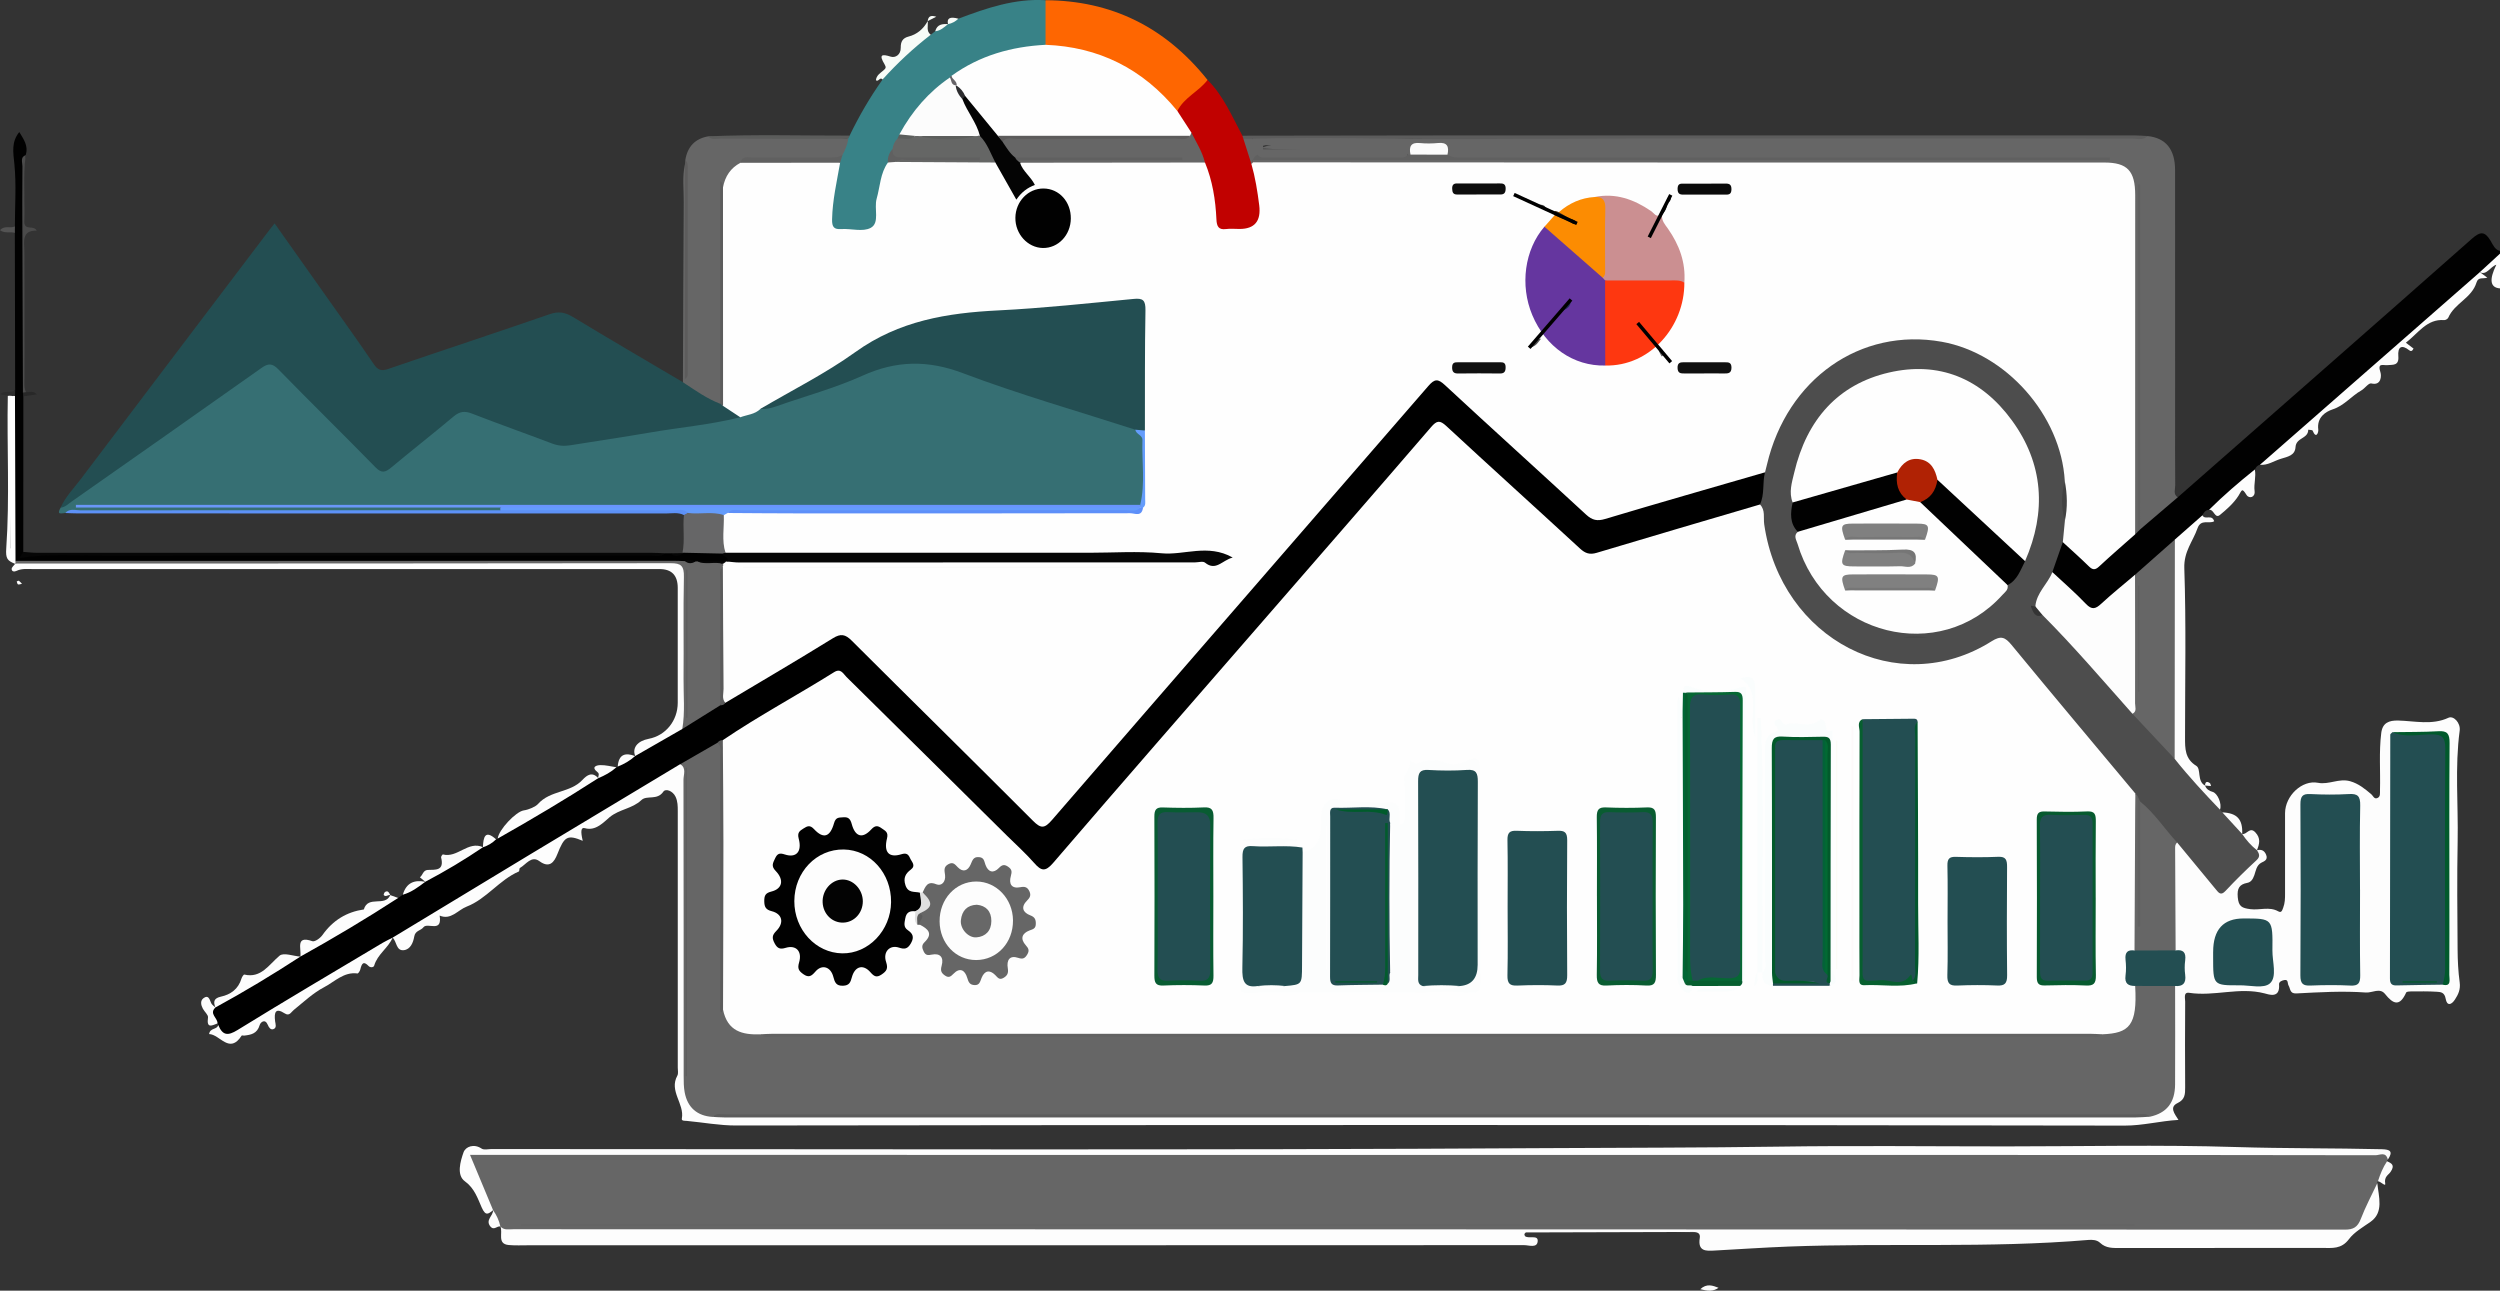 <?xml version="1.0" encoding="UTF-8"?>
<svg id="Layer_1" data-name="Layer 1" xmlns="http://www.w3.org/2000/svg" viewBox="0 0 1412.23 729.08">
  <rect x="0" y="0" width="1412.23" height="729.08" fill="#333333" stroke="none"/>
  <defs>
    <style>
      .cls-1 {
        fill: #f8fcf8;
      }

      .cls-2 {
        fill: #040404;
      }

      .cls-3 {
        fill: #026a33;
      }

      .cls-4 {
        fill: #025b2d;
      }

      .cls-5 {
        fill: #02592a;
      }

      .cls-6 {
        fill: #025a2b;
      }

      .cls-7 {
        fill: #010101;
      }

      .cls-8 {
        fill: #02562d;
      }

      .cls-9 {
        fill: #030303;
      }

      .cls-10 {
        fill: #006634;
      }

      .cls-11 {
        fill: #005b2b;
      }

      .cls-12 {
        fill: #036238;
      }

      .cls-13 {
        fill: #060606;
      }

      .cls-14 {
        fill: #6995fc;
      }

      .cls-15 {
        fill: #6a696b;
      }

      .cls-16 {
        fill: #fafdfd;
      }

      .cls-17 {
        fill: #fcfcf6;
      }

      .cls-18 {
        fill: #fcfcfc;
      }

      .cls-19 {
        fill: #fcfdfd;
      }

      .cls-20 {
        fill: #fefefe;
      }

      .cls-21 {
        fill: #fafafa;
      }

      .cls-22 {
        fill: #fbfbfb;
      }

      .cls-23 {
        fill: #fe3710;
      }

      .cls-24 {
        fill: #fe6601;
      }

      .cls-25 {
        fill: #fdfdfd;
      }

      .cls-26 {
        fill: #fc8c02;
      }

      .cls-27 {
        fill: #fdf9fa;
      }

      .cls-28 {
        fill: #686868;
      }

      .cls-29 {
        fill: #656665;
      }

      .cls-30 {
        fill: #649cfb;
      }

      .cls-31 {
        fill: #6a97f8;
      }

      .cls-32 {
        fill: #01592c;
      }

      .cls-33 {
        fill: #666367;
      }

      .cls-34 {
        fill: #666;
      }

      .cls-35 {
        fill: #666667;
      }

      .cls-36 {
        fill: #b02204;
      }

      .cls-37 {
        fill: #c10100;
      }

      .cls-38 {
        fill: #cb8f91;
      }

      .cls-39 {
        fill: #dfdfdf;
      }

      .cls-40 {
        fill: #1f3057;
      }

      .cls-41 {
        fill: #234e52;
      }

      .cls-42 {
        fill: #085c32;
      }

      .cls-43 {
        fill: #075a2f;
      }

      .cls-44 {
        fill: #075f2f;
      }

      .cls-45 {
        fill: #065e2f;
      }

      .cls-46 {
        fill: #066834;
      }

      .cls-47 {
        fill: #141512;
      }

      .cls-48 {
        fill: #0d0d0d;
      }

      .cls-49 {
        fill: #095c31;
      }

      .cls-50 {
        fill: #101010;
      }

      .cls-51 {
        fill: #424242;
      }

      .cls-52 {
        fill: #181818;
      }

      .cls-53 {
        fill: #0a0a0a;
      }

      .cls-54 {
        fill: #535353;
      }

      .cls-55 {
        fill: gray;
      }

      .cls-56 {
        fill: #636363;
      }

      .cls-57 {
        fill: #626262;
      }

      .cls-58 {
        fill: #5c5e5c;
      }

      .cls-59 {
        fill: #5b5b5b;
      }

      .cls-60 {
        fill: #5b5c5b;
      }

      .cls-61 {
        fill: #595a5a;
      }

      .cls-62 {
        fill: #2c2c2c;
      }

      .cls-63 {
        fill: #65369f;
      }

      .cls-64 {
        fill: #484848;
      }

      .cls-65 {
        fill: #2d2d30;
      }

      .cls-66 {
        fill: #5c5c5c;
      }

      .cls-67 {
        fill: #5c5b5b;
      }

      .cls-68 {
        fill: #388287;
      }

      .cls-69 {
        fill: #616161;
      }

      .cls-70 {
        fill: #606060;
      }

      .cls-71 {
        fill: #5d5d5d;
      }

      .cls-72 {
        fill: #5d5c5c;
      }

      .cls-73 {
        fill: #767676;
      }

      .cls-74 {
        fill: #777;
      }

      .cls-75 {
        fill: #5d8ff9;
      }

      .cls-76 {
        fill: #5d91f6;
      }

      .cls-77 {
        fill: #4b4b4b;
      }

      .cls-78 {
        fill: #271b03;
      }

      .cls-79 {
        fill: #282828;
      }

      .cls-80 {
        fill: #343434;
      }

      .cls-81 {
        fill: #4d4d4d;
      }

      .cls-82 {
        fill: #553b1c;
      }

      .cls-83 {
        fill: #cbcc33;
        stroke: #000;
        stroke-miterlimit: 10;
        stroke-width: 2px;
      }

      .cls-84 {
        fill: #388086;
        opacity: .78;
      }
    </style>
  </defs>
  <path class="cls-7" d="M1276.63,262.55c-1.45,.29-2.25,1.4-2.91,2.67-7.15,9.52-16,16.81-25.88,22.79-1.95,.04-2.93,1.42-3.71,3.08-3.85,6.14-9.66,10.05-14.7,14.84-7.52,6.74-15.18,13.29-22.75,19.97-6.16,5.33-12.19,10.8-18.33,16.15-4.05,3.52-7.64,3.85-11.68-.27-6.18-6.3-13.62-11.21-18.28-19.19,.99-5.91,2.38-11.67,5.68-16.68,5.9-.16,9.21,4.76,12.63,8.44,4.6,4.95,8.06,4.51,12.57,.32,4.96-4.6,9.99-9.16,15.28-13.34,.75-.62,1.51-1.25,2.22-1.92,.69-.72,1.4-1.41,2.15-2.07,5.04-4.05,9.75-8.53,14.54-12.9,2.01-1.84,4.02-3.34,6.72-3.5,55.41-48.64,110.89-97.2,166.14-146.05,4.85-4.29,7.4-4.3,10.67,1.26,1.26,2.14,2.38,4.96,5.24,5.62v1.51c-2.54,5.08-6.88,7.9-11.42,10.49l.04-.03c-6.94,10.07-16.76,16.81-25.75,24.3-17.76,14.78-34.49,30.87-52.09,45.83-13.37,11.37-26.47,23.09-39.66,34.69-2.04,1.8-4.81,2.03-6.72,3.99Z"/>
  <path class="cls-25" d="M1400.81,153.77c3.81-3.5,7.61-6.99,11.42-10.49v19.63q-8.36-.61-2.06-13.37c-3.62,1.19-5.34,6.12-9.35,4.23Z"/>
  <path class="cls-34" d="M1348.84,655.08c-.37,.18-.51,.48-.41,.9-.36,4.46-1.65,8.44-5.14,11.27-.35,.28-.48,.64-.38,1.1-1.49,7.69-4.33,14.74-8.03,21.55-2.44,4.49-5.75,6.32-10.2,6.77-2.35,.24-4.7,.17-7.05,.17-115.27,0-230.54,.81-345.79-.48-35.44-.39-70.94-1.71-106.37-1.05-189.76,3.57-379.54,.42-569.3,1.46-4.73,.03-10.11,1.52-13.53-3.99l.02,.04c-3.11-2.18-3.29-5.87-4.16-9.21h.05c-7.49-7.55-9.63-18.13-13.47-27.71-1.09-2.73,.64-4.81,3.47-5.3,1.4-.24,2.82-.01,4.23-.01,198.34,0,396.69,.61,595.02-.22,130.79-.55,261.58-.28,392.37-.36,27.03-.02,54.08,.39,81.12,.69,2.86,.03,7.59-2.06,7.54,4.36Z"/>
  <path class="cls-84" d="M36.85,289.78c-1.99,.1-5.19,1.4-2.59-3.01,3.63-4.42,8.5-7.04,12.97-10.24,32.2-23.1,64.57-45.91,97.2-68.32,8.3-5.7,8.4-5.37,15.79,1.4,17.48,16.02,33.44,33.79,50.68,50.11,4.48,4.24,7.69,4.14,12.15,.35,10.3-8.75,20.81-17.22,31.32-25.69,4.39-3.54,8.6-4.3,13.77-2.17,13.6,5.6,27.72,9.62,41.25,15.44,5.18,2.23,10.34,2.25,15.87,1.37,27.41-4.36,54.8-8.84,82.26-12.75,3.48-.5,6.99-1.02,10.32-2.31,4.02-1.62,8.23-2.66,12.19-4.48,19.03-4.76,37.22-12.38,55.8-18.63,7.85-2.64,15.65-5.45,23.41-8.36,4.42-1.65,8.68-1.63,13.12-.22,37.84,12.05,75.72,23.91,113.47,36.28,2.69,.88,5.47,1.6,7.44,4.05,.63,.77-.1-.23,.49,.55,5.49,7.15,5.36,36.94-.2,43.29-3.18,1.28-6.5,.9-9.77,.9-113.76,.02-227.52,.02-341.28,0-3.27,0-6.61,.42-9.72-1.16-13.4-.53-26.8-.2-40.2-.21-63.96-.05-127.93-.02-191.89,0-2.04,0-4.11-.29-5.51,.02,77.98,.01,156.59,0,235.2,.02,.98-.08,1.81,.25,2.51,.99,.05,1.17-.47,1.81-1.57,1.92-78.97,.12-157.94,0-236.9,.09-2.52,0-5.17-.77-7.58,.78Z"/>
  <path d="M123.27,578.98l.03-.55-.44-.29c-3.15-2.6-5.73-5.28-1.18-9.03h-.03c4.39-5.51,10.82-7.75,16.43-11.17,10.3-6.27,20.03-13.82,31.57-17.55h-.01c.87-2.63,3.07-3.64,5.14-4.81,14.7-8.32,28.95-17.5,43.68-25.76,2.1-1.18,4.19-2,6.44-2.56,.88-.61,1.75-1.23,2.63-1.84,3.44-4,8.24-5.33,12.7-7.3h0c2.86-5.57,8.86-6.12,13.24-9.27,5.97-4.28,12.22-8.34,19.36-10.27l-.06,.04c1.82-2.75,4.26-4.31,7.43-4.47,.45,.19,.77,.04,.94-.44,5.5-6.87,13.66-9.28,20.5-13.89,10.43-7.03,21.7-12.5,32.23-19.37,1.26-.82,2.74-.47,4.07-.86l-.06,.05c2.64-3.59,6.22-5.39,10.32-6.19l.48,.04,.24-.45c2.3-3.81,6.08-4.84,9.82-5.94l.05-.02c4.75-6.51,12.68-7.65,18.52-12.41,2.1-1.71,4.59-3.22,7.06-4.51,6.96-4.74,14.4-8.56,21.58-12.88,1.2-.58,2.41-1.14,3.53-1.9,19.26-12.12,38.98-23.36,58.36-35.26,7.98-4.9,8.79-4.54,15.35,1.84,32.35,31.45,64.38,63.27,96.24,95.28,9.32,9.36,9.76,9.4,18.31-.62,30.72-36.04,61.99-71.53,93.06-107.22,17.78-20.42,35.53-40.87,53.23-61.35,20.42-23.63,40.96-47.13,61.34-70.8,4.5-5.22,6.61-5.52,11.82-.84,25.89,23.32,51.63,46.83,77.24,70.5,4.54,4.19,8.91,5.57,14.8,3.72,25.96-8.16,52.14-15.45,78.22-23.15,3.35-.99,7.08-3.63,10.45,.32,.26,5.92,.4,11.81-2.35,17.26-1.67,1.94-3.92,2.68-6.2,3.36-27.66,8.15-55.41,15.97-82.96,24.57-7.34,2.29-12.59,.72-18.46-4.8-22.93-21.59-46.58-42.31-69.53-63.89-3.88-3.65-6.91-4.04-10.65,.45-15.18,18.18-31.27,35.46-46.32,53.78-6.67,8.12-13.75,15.86-20.69,23.68-22.65,25.52-44.97,51.38-67.34,77.17-26.05,30.02-52.42,59.73-78.08,90.14-4.06,4.81-6.76,5.13-11.3,.47-13.75-14.08-28-27.58-41.8-41.6-21.13-21.47-43.21-41.84-63.91-63.78-4.65-4.93-8.55-2.1-12.63,.42-18.71,11.61-37.76,22.58-56.62,33.9-1.16,.67-2.33,1.34-3.43,2.13-6.92,4.15-13.85,8.28-20.87,12.22-18.29,11.31-36.87,22.05-55.35,32.99-17.84,10.56-35.53,21.47-53.21,32.37-16.07,9.91-32.48,19.17-48.5,29.18-1.91,1.19-3.99,1.31-6,1.88l.04-.02c-8.49,8.13-19.01,12.74-28.72,18.73-19.49,12.02-39.35,23.35-58.83,35.4-6.61,4.09-8.65,3.12-10.99-4.81Z"/>
  <path class="cls-41" d="M418.2,235.7c-16.92,4.26-34.25,5.71-51.36,8.69-14.85,2.58-29.77,4.69-44.64,7.14-3.58,.59-6.9,.32-10.35-.99-15.06-5.72-30.25-11.08-45.27-16.92-4-1.56-6.88-1.26-10.28,1.6-11.65,9.79-23.63,19.14-35.31,28.89-3.25,2.71-5.37,3.45-8.83-.08-18.18-18.61-36.76-36.78-54.93-55.4-3.47-3.55-5.76-3.44-9.51-.78-35.69,25.28-71.49,50.38-107.28,75.49-1.93,1.36-3.67,3.23-6.18,3.43,2.69-6.2,7.37-10.82,11.29-16.02,35.57-47.1,71.23-94.12,106.87-141.16,.73-.97,1.52-1.89,2.71-3.38,10.49,14.82,20.82,29.39,31.12,43.97,8.35,11.82,16.8,23.57,24.93,35.57,2.35,3.47,4.37,3.96,8.15,2.66,30.37-10.43,60.87-20.43,91.21-30.94,4.96-1.72,8.65-1.1,13.07,1.58,20.61,12.49,41.41,24.6,62.15,36.85,8.06,1.16,13.64,7.91,21,10.65,.87,.47,1.72,.99,2.56,1.52,2.85,2.68,7.37,3.16,8.87,7.63Z"/>
  <path class="cls-81" d="M994.18,284.98c2.77-5.73,1.29-12.23,2.86-18.18-1.84-2.97-.4-5.87,.32-8.67,10.98-42.46,46.95-69.94,89.55-68.49,37.46,1.27,72.51,33.67,80.46,74.34,.53,2.73,.95,5.43,.38,8.21-1.09,7.33-1.15,14.64,.12,21.95,.42,4.35,.21,8.55-2.6,12.1-1.97,5.65-3.94,11.29-5.91,16.94-.82,7.41-6.07,12.46-8.81,18.83-1.56,4.57,2.24,3.43,4.09,4.37,2.36,.73,4.1,2.48,5.61,4.37,14.28,17.93,30.82,33.52,45.7,50.83,7.4,9.19,15.49,17.66,23.57,26.15,8.61,9.48,17.11,19.06,24.55,29.66,.44,.5,.87,1.01,1.31,1.51,4.61,3.17,9.14,6.42,11.23,12.23l-.02-.03c3.92,1.89,7.32,4.31,8.34,9.2h0c3.27,1.18,3.08,3.5,1.34,5.79-5.46,7.21-12.45,12.72-18.92,18.78-3.15,2.95-5.82,.04-7.78-2.36-6.92-8.47-14.43-16.39-20.68-25.48-6.99-7.56-13.43-15.66-20.4-23.25-.74-1.11-1.39-2.29-2.2-3.35-.68-.77-1.38-1.52-2.09-2.26-14.52-16.43-28.33-33.55-42.41-50.39-9.08-10.86-18.49-21.4-27.22-32.58-3.03-3.89-6.02-2.73-9.34-.75-11,6.57-22.57,10.89-35.3,12.02-23.87,2.12-45.14-4.51-63.64-20.66-19.16-16.73-29.59-38.62-32.27-64.82-.21-2.02-.19-4.01,.16-6Z"/>
  <path class="cls-25" d="M1229.9,475.98c7.28,8.82,14.57,17.62,21.83,26.45,1.62,1.97,2.81,3.66,5.44,.84,5.62-6.02,11.51-11.78,17.52-17.35,2.29-2.13,1.49-3.7,.25-5.64,2.33-.56,4.1-.04,5.17,2.55,1.2,2.92-1.16,3.74-2.57,4.43-2.93,1.46-3.27,4.84-4.08,7.11-.91,2.55-2.03,3.98-4.02,4.36-4.49,.85-5.78,3.16-5.35,8.08,.46,5.32,2.38,6.14,7.14,6.77,5.25,.69,10.68-1.63,15.73,1.22,1.86,1.05,2.2-.52,2.79-2.02,1.04-2.66,1.07-5.37,1.06-8.14-.02-15.1-.05-30.2,0-45.3,.04-9.82,9.61-18.9,18.6-17.15,6.18,1.2,11.84-2.66,18.13-.9,4.81,1.35,8.33,4.29,11.97,7.35,1.05,.89,1.58,2.82,3.28,2.23,2.05-.7,1.6-2.8,1.65-4.5,.3-10.78-.63-21.6,.72-32.36,.72-5.7,4.32-7.13,9.62-6.99,9.41,.26,19.06,2.73,28.32-1.56,2.93-1.36,6.93,2.91,6.36,7.24-2.77,20.78-.75,41.65-1.15,62.47-.39,20.37-.17,40.77-.03,61.15,.04,6.22,.34,12.48,1.18,18.62,.54,3.96-.78,6.79-2.69,9.71-2.08,3.18-4.51,3.67-5.23-.48-.62-3.61-2.77-3.8-4.88-3.93-4.92-.32-9.87-.22-14.81-.2-.91,0-2.38,.11-2.63,.67-3.63,8.01-7.26,6.64-11.94,.76-2.92-3.67-7.21-.55-10.81-.81-13.13-.94-26.2-.17-39.26,.52-3.8,.2-3.29-2.63-4.42-4.48-.67-1.1-.03-3.41-2.19-3.11-1.37,.19-3.3,.91-3.18,2.46,.65,8.19-5.73,5.74-8.3,5.07-14.19-3.66-28.31,1.88-42.44-.29-3.39-.52-2.28,3.09-2.29,4.98-.1,16.1-.12,32.21-.01,48.31,.03,3.93-.06,6.97-4.27,8.98-4.82,2.3-1.71,6.05,.49,9.52-10.63,.63-20.14,3.24-30.38,3.22-261.46-.45-522.92-.43-784.38-.06-9.53,.01-18.6-1.74-27.9-2.6-1.17-.11-3.04,.12-2.77-1.31,1.59-8.4-7.4-15.49-2.52-24.29,.63-1.14,.22-2.96,.22-4.47,0-48.32,0-96.63,0-144.95,0-2.77-.01-5.45-1.24-8.08-1.61-3.43-5.66-4.73-6.88-2.92-3.48,5.16-9.37,1.89-12.4,4.77-5.25,4.99-12.37,5.08-17.99,9.7-3.16,2.59-7.74,8.01-13.97,6.19-2.13-.62-2.56,1.52-1.2,7.15-8.67-3.64-10.39-2.51-14.33,7.49-1.81,4.59-4.45,8.19-10.14,4.01-4.56-3.35-7.54,1.88-11.02,3.84-.42,.24-.23,1.82-.62,1.99-10.95,4.69-18.29,15.53-29.45,19.83-5.02,1.93-8.9,7.82-15.28,5.07,1.64,10.03-6.87,3.64-9.15,6.6-1.55,2.01-4.61,1.73-5.21,5.3-.55,3.24-2.09,7.25-5.93,7.65-4.36,.45-3.9-4.95-6.27-7.09,25.83-15.64,51.64-31.31,77.5-46.91,28.31-17.08,56.67-34.08,85-51.12,4.01,.8,3.23,4.36,3.3,7.1,.23,9.02,.09,18.05,.09,27.08,0,45.64,0,91.27,0,136.91,0,3.5-.07,6.99,.66,10.47,1.83,8.66,6.05,14.58,14.9,15.45,3.06,.24,6.12,.15,9.18,.15,264.04,0,528.08,0,792.12,0,2.82,0,5.65,.05,8.46-.14,9.99-2.68,13.33-6.85,13.52-17.85,.24-14.3,.03-28.6,.09-42.9,.01-3.49-.32-7.05,1.11-10.37,6.76-7.25,6.69-12.97-.32-21.5-1.98-18.46-.78-36.95-.63-55.42,.02-1.95,.03-4.73,3.15-4.68Z"/>
  <path class="cls-34" d="M1207.55,300.48c-.48,.45-.97,.91-1.45,1.36-3.24-3.82-2.27-8.56-2.28-12.97-.07-57.6-.04-115.19-.05-172.79,0-19.25-2.28-21.68-20.34-21.68-153.83,0-307.66,0-461.49-.05-4.64,0-9.45,.94-13.82-1.74-.82-.78-.9-1.64-.22-2.57,27-.77,54.02-.3,81.03-.31,131.38-.06,262.76-.03,394.14-.03,1.47,0,2.94-.06,3.03-.05-119.8,0-240.98,0-362.17,0-1.64,0-3.3,.19-4.86-.51-7.26-7.18-15.34-8.02-21.44-2.22-.45,.55-1.03,.88-1.7,1.02-1.58-.93-1.64-2.71-2.03-4.13-1.14,1.76,3.75,4.36-.7,5.88-25.47-.08-50.92,.03-76.37-.11-2.3-.01-5.26,1.55-6.85-1.86,.87-4.35,4.14-2.44,6.31-2.45,23.49-.14,46.97-.09,70.46-.11-24.9-.05-49.81,.02-74.77-1.3,7.82-3.71,16.07-2.14,24.13-2.41,8.45-.28,16.92-.06,25.38-.06,8.3,0,16.61,.01,24.9-.07-15.88,.2-31.78-.5-47.64,.24-9.56,.45-19.36-2.83-28.86,2.33-2.2,1.19-3.66-2.88-2.14-5.94,30.3-.34,60.61-1,90.9,.35,9.17,.41,18.3-.65,27.45-.65,126.24-.04,252.48-.02,378.71-.06,2.77,0,5.64,.77,8.31-.73,10.25,1.05,15.55,7.4,15.57,19.13,.05,46.04,.02,92.09,.02,138.13,0,13.34-.08,26.67,.06,40,.02,2.27-1.27,5.09,1.41,6.82-7.07,6.04-14.15,12.08-21.22,18.12-1.32-3.88-.69-7.92-.69-11.86-.08-58.6-.06-117.19-.02-175.79,0-2.11-.69-4.45,.35-5.8-1.38,1.21-.37,3.62-.37,5.64,.05,60.61-.28,121.21,.07,181.82,.01,2.46,.34,5.04-.75,7.41Z"/>
  <path class="cls-25" d="M282.65,692.79c2.1,2.33,4.82,1.59,7.33,1.59,344.88,.05,689.76,.07,1034.63,.23,4.7,0,7.17-1.32,8.99-6.05,2.66-6.93,6.17-13.48,9.32-20.2,.78,7.74,3.78,16.47-3.82,21.84-4.29,3.03-9.16,5.74-12.21,9.8-4.33,5.77-9.53,4.94-14.93,4.95-38.1,.02-76.21,0-114.31,.03-4.01,0-7.93,.26-11.31-2.9-1.81-1.7-4.33-1.84-6.73-1.64-56.46,4.76-113.06,1.57-169.52,3.74-13.78,.53-27.8,1.5-41.72,2.25-4.55,.24-9.46,.6-8.17-7.2,.43-2.61-1.5-3.32-3.65-3.31-31.51,.09-63.02,.16-94.53,.27-.31,0-.62,.6-.93,.92,.15,.45,.18,1.06,.46,1.25,2.26,1.57,7.28-.95,7.09,2.69-.22,4.19-4.95,2.32-7.67,2.32-187.46,.09-374.93,.08-562.39,.08-3.72,0-7.46,.19-11.16-.14-6.87-.61-3.13-7.02-4.79-10.52Z"/>
  <path class="cls-68" d="M525.78,19.63c.83-.66,1.67-1.32,2.5-1.98,2.24-1.73,4.51-3.4,7.27-4.05l-.03,.03c1.15-2.79,3.89-2.09,5.87-3.07,15.93-6.03,31.97-11.5,49.22-10.44,3.42,7.93,2.06,16.08,1.03,24.22-1.57,3.23-4.61,3.01-7.3,3.33-15.69,1.9-30.57,6.4-44.05,15.46-.89,.55-1.81,1.08-2.66,1.7-10.9,8.48-20.37,18.43-27.69,30.6-.71,1.11-1.37,2.26-1.96,3.46-1.08,2.1-1.98,4.3-2.92,6.48-1.33,2.69-2.01,5.64-2.96,8.5-3.23,8.97-5.03,18.25-5.71,27.82-.55,7.74-2.47,9.64-9.52,10.14-1.64,.11-3.28,.07-4.92,.08-13.09,.02-14.54-1.56-13.44-15.75,.6-7.75,1.99-15.39,4.12-22.85,.4-1.94,1.15-3.76,1.73-5.64,1.15-2.97,2.29-5.95,3.59-8.86,.51-.89,1.61-1.17,1.99-2.21,5.37-11.13,11.53-21.72,18.63-31.7,6.62-11.45,15.74-19.83,27.23-25.28Z"/>
  <path class="cls-25" d="M1348.84,655.08c-1.01-4.78-4.61-2.5-6.92-2.5-69.4-.15-138.8-.15-208.19-.15-287-.02-574.01-.03-861.01-.05-2.09,0-4.19,0-7.21,0,4.53,10.86,8.79,21.06,13.04,31.25-2.68,2.09-4.19,3.56-6.44-1.53-2.29-5.17-4.08-10.87-9.51-14.8-4.82-3.48-2.55-11.26-.76-16.34,1.15-3.27,5.89-5.06,10.21-2.13,1.36,.92,3.68,.26,5.56,.26,199.21,0,398.43,.68,597.64-.53,42.98-.26,86-.19,129-.83,43.03-.65,86.08-.14,129.12-.14s86.58-1.01,129.82,.36c27.47,.87,54.92,.56,82.38,1.24,4.54,.11,6.49,1.19,3.28,5.9Z"/>
  <path class="cls-34" d="M479.14,78.45c-.38,3.28-1.68,6.19-3.2,9.01-1.95,3.79-5.39,3.53-8.67,3.54-13.39,.07-26.77-.03-40.16,.07-2.54,.02-5.2-.56-7.49,1.19-4.64,3.79-7.45,9.17-10.67,14.2-.28,36.99,.02,73.94-.14,110.9-.02,3.66,.91,7.64-1.99,10.73-7.6-2.91-14.24-7.71-21.05-12.17,.14-33.96,.22-67.91,.47-101.87,.05-7-.92-14.06,.64-21.01,.68,.78,.89,1.71,.89,2.75,.02,38.67,0,77.34,.05,116.01,0-37.73,.02-75.47-.03-113.2,0-2.71,.68-5.54-.68-8.14,1.26-7.72,5.61-12.08,12.75-13.41,16.15,1.36,32.33,.14,48.48,.63,10.27,.31,20.57-1.01,30.8,.79Z"/>
  <path class="cls-24" d="M590.62,25.31c0-8.39,0-16.79,0-25.18,36.89,.17,67.51,14.92,91.51,45.03,.01,3.92-3.14,5.37-5.3,7.46-3.96,3.82-7.88,7.7-12.25,11.02-5.95-4.05-10.18-10.16-15.78-14.74-15.18-12.41-32.25-19.02-51.06-21.18-2.46-.28-5.27,.14-7.11-2.42Z"/>
  <path class="cls-7" d="M8.56,220.1c-.06-29.51-.12-59.02-.18-88.53-.64-1.24-.62-2.48,.03-3.71,0-11.79,.87-23.67-.3-35.32-.65-6.53-1.79-12.28,2.79-17.97,2.35,3.99,5.28,7.67,3.63,12.99-2.09,8.59-.84,17.34-.88,26-.18,35.81-.08,71.62-.07,107.43,.09,.99-.04,1.96-.39,2.88-.01,29.29-.03,58.59-.04,87.88,.7,1.78,2.1,1.55,3.55,1.55,118.08-.31,236.16-.06,354.24-.16,1.63,0,3.31,.29,4.84-.6h2.86c2.37,.92,4.72,1.08,7.06-.11l-.16-.23c6.92-3.73,14.16-1.93,21.33-1.44,2.21,1.83,7.19,1.65,4.55,7.06-.7,.42-1.46,.71-2.25,.87-4.65,.43-9.32,.16-13.99,.23-.79,.04-1.57,0-2.35-.09-2.8-.6-5.59-.2-8.39,.1-122.55,.23-245.08,.06-367.62,.09-2.8,0-5.69,.3-8.15-1.68-1.69-2-1.98-4.46-1.97-6.99,.1-28.71-.41-57.42,.26-86.13,.37-1.44,1.01-2.78,1.59-4.13Z"/>
  <path class="cls-37" d="M665.07,62.68c3.94-7.78,12.06-10.91,17.06-17.52,8.92,8.82,13.8,20.52,19.69,31.5,.51,.57,1.03,1.13,1.54,1.69,4.17,4.53,2.33,11.49,5.8,16.31,2.97,9.05,4.46,18.42,4.63,27.95,.13,7.13-1.62,9.09-8.24,9.16-17.93,.2-20.18,2.35-21.57-18.5-.43-6.51-2.29-12.76-4.43-18.87-1.8-7.03-5.21-13.27-8.5-19.56-1.66-4.24-6.66-6.63-5.97-12.18Z"/>
  <path class="cls-25" d="M385.41,411.8c-8.87,5.09-17.73,10.18-26.6,15.27-1.79-4.62,1.27-8.51,7.68-9.73,9.58-1.83,16.36-10.25,16.36-20.37,0-21.63,0-43.26,0-64.89q0-10.62-10.28-10.63c-117.85,0-235.7,0-353.54,.02-3.26,0-6.58-.5-9.74,1.03-1.09,.53-2.66,.52-2.71-1.08-.03-.94,1.27-1.94,1.98-2.91,.41-.24,.82-.48,1.24-.72,123.49-.21,246.98,0,370.47-.21,5.73,0,7.43,2.4,7.43,7.94-.02,25.91,.03,51.81-.05,77.72,0,3.04-.55,5.98-2.21,8.56Z"/>
  <path class="cls-25" d="M1254.06,457.39c-8.85-9.26-17.59-18.63-25.61-28.73-1.86-3.65-2.1-7.6-2.1-11.65,.02-33.54,.02-67.08,0-100.62,0-4.05,.21-8.01,2.22-11.61,5.19-4.56,10.38-9.13,15.56-13.69,1.44,2.92,5.35-.85,6.64,3.35-2.81,1.74-7.48-1.52-9.42,4-2.61,7.44-7.77,13.01-7.45,22.57,1.08,31.82,.4,63.7,.41,95.56,0,6.27-.11,12.07,6.37,16.06,2.81,1.73,.31,8.74,4.92,11.12h0c.76,2.05,2.35,3.06,4.2,3.54,2.88,.74,5.5,6.85,4.24,10.1Z"/>
  <path class="cls-25" d="M1276.63,262.55c41.41-36.27,82.81-72.54,124.22-108.81,1.27,.94,2.53,1.87,4.22,3.13-2.42,.74-5.11-.56-6.09,2.66-2.72,8.96-12.37,11.67-15.97,19.92-.31,.72-1.57,1.44-2.34,1.38-9.68-.79-14.63,7.37-21.62,12.78,1.63,1.24,3.01,2.29,4.34,3.3-.72,1.51-1.52,1.68-2.42,.97-4.3-3.42-6.62-2.04-6.17,3.43,.46,5.5-3.32,4.63-5.96,4.95-2.63,.32-6.07-1.7-4.1,4.24,.49,1.49,.63,7.54-5.22,6.1-1.51-.37-3.62,2.83-5.66,3.98-5.57,3.14-9.61,8.53-16.1,10.65-3.99,1.31-9.12,4.48-8.18,11.48,.19,1.42-1.17,5.57-3.19,.57-.19-.47-1.63-.37-2.49-.54,.03,5.2-6.82,4.32-7.18,9.82-.31,4.73-4.25,5.38-8.33,6.63-3.87,1.18-7.4,3.79-11.77,3.37Z"/>
  <path class="cls-66" d="M702.37,78.35c-.18-.56-.37-1.12-.55-1.69,42.08-.06,84.16-.17,126.24-.18,125.78-.02,251.57-.01,377.35,0,2.57,0,5.15,.24,7.72,.36-2.57,2.72-5.81,1.44-8.72,1.44-125.04,.07-250.09-.34-375.13,.29-40.56,.2-81.1-1.25-121.66-.22-1.76,1.57-3.51,1.54-5.26-.01Z"/>
  <path class="cls-25" d="M123.27,578.98c2.47,6,5.4,6.27,10.88,2.89,27.16-16.77,54.64-32.94,82.03-49.29,1.81-1.08,3.74-1.94,5.62-2.91-2.56,5.94-8.52,9.29-10.43,15.8-.33,1.13-2.25,1.17-3.12,.26-3.06-3.22-3.96-1.25-4.72,1.92-.21,.88-1.16,2.33-1.61,2.26-7.61-1.07-12.9,4.66-18.87,7.78-6.16,3.23-11.5,8.29-17.05,12.78-1.63,1.31-2.48,3.72-5.16,1.99-5.18-3.34-6.08-.71-5.43,4.46,.18,1.44,1.12,3.82-1.09,4.47-1.45,.43-2.42-.93-3.05-2.46-1.54-3.7-4.11-1.46-4.57,.1-1.45,4.98-5,5.53-8.82,5.98-.46,.05-1.21-.24-1.35-.02-6.93,10.8-12.22-.69-18.42-.86,.61-3.71,4.55-2.31,5.18-5.15Z"/>
  <path class="cls-13" d="M375.78,312.55c-2.67,2.45-5.87,1.29-8.8,1.29-102.2,.07-204.4-.02-306.59,.13-16.32,.02-32.69-1.38-49.33,1.27,.87-1.44,1.48-2.46,2.1-3.48,2.57,.18,5.14,.51,7.71,.51,115.73,.01,231.45,0,347.18,0,2.58,0,5.16,.18,7.74,.28Z"/>
  <path class="cls-76" d="M36.85,289.78c2.55-2.77,5.8-1.49,8.71-1.49,79.01-.08,158.02-.06,237.03-.06,2-1.78,4.41-1.48,6.74-1.48,30.77-.03,61.54-.03,92.31,.01,2.3,0,4.75-.5,6.72,1.43,.87,2.19-.56,2.48-2,2.77-3.36-1.72-6.95-.89-10.42-.89-110.69-.05-221.37-.04-332.06-.05-2.35,0-4.69-.15-7.04-.23Z"/>
  <path class="cls-35" d="M386.37,290.95c.71-.4,1.42-.8,2.13-1.21,6.83-3.14,13.62-3.48,20.35,.34,2.54,6.99,1.29,14.27,1.4,21.45-.32,.99-.96,1.39-1.93,1.19-7.6-.17-15.19-.34-22.79-.5,1.46-7.04,.05-14.2,.83-21.27Z"/>
  <path class="cls-25" d="M224.91,507.25c-18.07,11.73-36.52,22.72-55.27,33.14,.83-4.09-3.11-12.21,6.76-8.73,1.44,.51,4.48-1.68,5.74-3.46,5.95-8.41,13.75-13.05,23.39-14.47,2.38-8.19,11.94-1.22,14.93-8.09h0c1.48,.53,2.96,1.07,4.44,1.6Z"/>
  <path class="cls-25" d="M337.96,439.57c-18.6,12.01-37.6,23.25-56.8,34.13,.5-4.98,10.31-15.27,14.7-15.91,2.92-.42,6.69-2.11,8.02-3.6,7.01-7.86,18.2-6.21,25.12-13.61,2.73-2.91,5.56-4.76,8.95-1.01Z"/>
  <path class="cls-25" d="M8.46,223.68c.1,31.06,.2,62.11,.3,93.17,.43,.34,.58,.68,.42,1.01-.15,.33-.3,.49-.45,.49,0,0-.19,.17-.19,.17-4.39-1.8-5.42-2.92-5.01-8.76,2.01-28.72,.29-57.47,.88-86.19,.93-.74,1.6-.53,1.99,.63,.21,28.63,.05,57.26-.47,85.88-.94,.94-.47-.23,.02-.29,1.27-.15,.56-1.57,.57-2.39,.09-27.64-.05-55.29,.1-82.93,.25-1.24,.86-1.5,1.83-.79Z"/>
  <path class="cls-25" d="M169.65,540.39c-15.67,10.21-31.65,19.82-48,28.74-1.29-3.46-.74-5.27,3.21-6.15,5.3-1.17,9.76-4.14,11.56-10.25,.26-.87,1.22-2.3,1.59-2.21,9.48,2.23,13.8-5.51,19.88-10.64,2.34-1.97,7.75,.21,11.76,.5Z"/>
  <path class="cls-1" d="M525.78,19.63c-9.8,7.53-18.85,16-27.23,25.28-1.46-1.78-2.27,1.61-3.75,.44,.25-2.79,2.46-4.06,4.2-5.54,1.34-1.14,1.76-1.68,.67-3.49-3.24-5.39-1.74-5.98,3.54-4.3,2.49,.79,5.68-1.01,5.61-5.07-.06-3.43,1.11-5.45,4.44-6.3,4.7-1.21,8.34-4.22,10.8-8.74h0c.35,2.63-1.01,5.69,1.72,7.71Z"/>
  <path class="cls-25" d="M1247.84,288.01c8.21-8.14,16.91-15.63,25.88-22.79,.86,4.05-.66,8.03-.12,12.2,.46,3.53-3.09,4.53-4.57,2.14-2.7-4.35-2.58-2.55-4.58,.56-2.69,4.19-6.61,7.63-10.44,10.78-2.89,2.38-3.42-3.48-6.17-2.89Z"/>
  <path class="cls-77" d="M12.95,221.75c-.1-29.57-.22-59.15-.31-88.72-.04-13.02-.1-26.05,.03-39.07,.02-2.18-1.39-5.17,1.87-6.39-1.68,12.47-.28,25-.74,37.49-.21,5.63,5.13,1.74,6.93,5.23-8.67-.25-6.93,6.28-6.93,11.71,0,23.81,0,47.63,.03,71.44,0,2.73-.38,5.53,.82,8.14-.49,.87-1.06,.93-1.7,.19Z"/>
  <path class="cls-25" d="M272.85,478.57c-10.53,7.16-21.42,13.64-32.61,19.54-1.02-.85-2.03-1.7-3.05-2.54,1.65-1.17,1.75-4.02,4.47-4.15,4.13-.2,9.5,.75,7.51-7.09-.12-.45,.81-1.74,1.02-1.68,8.13,2.24,14.31-7.9,22.65-4.07Z"/>
  <path class="cls-72" d="M387.1,90.44c1.77,1.48,1.39,3.6,1.39,5.56,.01,38.46,.01,76.91,0,115.37,0,.95-.24,1.9-1.6,2.81,0-40.39,0-80.78,0-121.17,.08-.86,.15-1.72,.23-2.58Z"/>
  <path class="cls-60" d="M479.14,78.45c-23.96-.03-47.92-.03-71.89-.14-2.48-.01-5.21,.95-7.4-1.29,26.69-1.17,53.38-.37,80.07-.42-.26,.61-.53,1.22-.79,1.84Z"/>
  <path class="cls-25" d="M121.68,569.11c-3.74,3.63,1.38,5.93,1.18,9.03-2.93,1.01-6.31,3.26-5.36-3.38,.21-1.45-1.98-3.22-2.9-4.95-1.09-2.03-1.62-4.5,.37-5.97,2.73-2.02,3.4,.58,4.28,2.74,.42,1.02,1.6,1.7,2.43,2.53Z"/>
  <path class="cls-25" d="M1266.6,471.13c-3.74-4.08-7.49-8.15-11.23-12.23,8.35,.37,11.6,3.9,11.23,12.23Z"/>
  <path class="cls-25" d="M1274.92,480.29c-3.25-2.59-6.02-5.66-8.34-9.2,2.55,.64,4.25-4.33,7.46-.89,3.15,3.37,2.31,6.56,.89,10.09Z"/>
  <path class="cls-25" d="M1343.29,667.26c1.27-3.99,2.83-7.82,5.14-11.27,2.74,1.2,4.52,2.27,1.99,6-1.12,1.65-3.75,2.7-3.03,6.55,.4,2.12-2.52-1.11-4.09-1.28Z"/>
  <path class="cls-25" d="M348.22,433.43c-3.09,2.74-6.6,4.66-10.32,6.19-.05-1.12,.93-2.41-.28-3.35-4.07-3.17-.41-4,1.41-4.06,3.05-.1,6.13,.76,9.19,1.22Z"/>
  <path class="cls-25" d="M240.25,498.11c-3.95,3-7.91,5.98-12.7,7.3,1.99-6.89,6.65-8.49,12.7-7.3Z"/>
  <path class="cls-25" d="M278.51,683.62c2.02,2.74,3.4,5.82,4.16,9.21-1.87-.45-3.65,2.46-5.63,.03-3.08-3.79,1.68-6.04,1.46-9.24Z"/>
  <path class="cls-25" d="M358.77,427.09c-2.91,2.66-6.24,4.54-9.82,5.94,.53-7.16,4.44-7.95,9.82-5.94Z"/>
  <path class="cls-25" d="M970.79,727.46c-3.08,2.22-6.24,1.84-10.33,.8,3.73-3.45,7.07-2.04,10.33-.8Z"/>
  <path class="cls-25" d="M280.22,474.14c-2.14,2.13-4.63,3.59-7.43,4.47,.24-5.75,1.21-10.1,7.43-4.47Z"/>
  <path class="cls-54" d="M8.42,127.86c-.01,1.24-.02,2.47-.03,3.71-2.56-.92-5.48,.54-8.38-1.52,2.51-2.99,5.93-.79,8.42-2.19Z"/>
  <path class="cls-1" d="M541.39,10.57c-1.7,1.59-3.63,2.67-5.87,3.07q-1.17-5.08,5.87-3.07Z"/>
  <path class="cls-1" d="M535.56,13.61c-2.22,1.78-4.31,3.81-7.27,4.05,1.11-4.05,4.13-4.19,7.27-4.05Z"/>
  <path class="cls-62" d="M8.46,223.68s-.61-.07-.61-.07l-.61,.1c-.52,.39-.99,.34-1.41-.17-.47,0-.94,0-1.41,0-1.28-.24-2.57-.47-4.29-.79,2.73-2.73,6.28-.04,8.43-2.67-.03,1.19-.07,2.39-.1,3.58Z"/>
  <path class="cls-79" d="M12.95,221.75c.57-.06,1.13-.12,1.7-.19,2,.05,4.16-1.04,6.17,1.23-2.71,.39-5.17,.74-7.62,1.09-.08-.71-.17-1.42-.25-2.13Z"/>
  <path class="cls-13" d="M385.7,312.44c-2.32,2.17-4.68,2.1-7.06,.11,2.35-.04,4.71-.07,7.06-.11Z"/>
  <path class="cls-25" d="M12.41,329.8c-1.06,.18-1.78,.54-2.25,.31-.39-.19-.49-1.06-.72-1.64,.41-.15,.93-.53,1.19-.39,.55,.31,.96,.89,1.78,1.71Z"/>
  <path class="cls-25" d="M1245.61,443.74c.08-2.32,1.22-2.44,2.71-1.38,.4,.28,.46,1.1,.68,1.67-1.13-.1-2.26-.19-3.38-.29,0,0,0,0,0,0Z"/>
  <path class="cls-1" d="M524.06,11.92c.3-2.96,1.96-3.35,4.84-2.48-1.9,.97-3.37,1.72-4.84,2.48h0Z"/>
  <path class="cls-25" d="M220.47,505.65c-1.25-.33-2.55,1.3-3.69-.04-.17-.21,.3-1.5,.74-1.76,1.75-1.03,2.3,.56,2.95,1.8h0Z"/>
  <path class="cls-20" d="M409.83,312.23c-2.25-6.98-.67-14.17-.96-21.25,.51-1.57,1.63-2.38,3.04-2.85,3.72-.84,7.49-.5,11.24-.5,70.04-.02,140.08,0,210.12-.06,3.68,0,7.55,.93,11.01-1.35,.86-.89,1.72-1.96,1.71-3.2-.05-13.01,1.29-26.06-.72-39.02-.89-20.83-.17-41.69-.38-62.53-.11-10.35-.88-10.78-10.67-9.84-21.27,2.03-42.56,3.76-63.85,5.64-16.37,1.44-32.81,2.13-49.09,4.58-8.56,1.28-15.51,6.96-22.93,11.19-18.24,10.4-36.43,20.91-54.48,31.7-4.51,2.69-9.5,4.17-14.27,6.22-3.22,3.19-7.57,3.28-11.41,4.76-3.25-2.14-6.5-4.29-9.74-6.43-1.14-1.22-.85-2.79-.85-4.26-.01-38.3-.01-76.59,0-114.89,0-1.47-.28-3.03,.81-4.28,1.17-6.31,4.37-10.99,9.79-13.86,.79-.56,1.63-1.18,2.55-1.2,17.33-.46,34.66-.66,51.99,.08,.74,.03,1.24,.66,1.83,1.06-1.84,10.6-4.31,21.07-4.54,31.97-.09,4.37,1.1,5.76,5.15,5.49,5.62-.38,12.19,1.75,16.69-.69,5.23-2.84,1.75-10.91,3.35-16.51,1.96-6.86,2.01-14.37,6.36-20.39,1.39-1.35,3.09-1.8,4.91-1.87,17.7-.09,35.4-.2,53.08,0,7.36,1.29,7.69,9.23,11.44,13.95,1.43,1.8,2,4.69,5.24,3.56,4.07-1.42,4.92-4.21,2.56-8.17-1.8-3.03-6.03-6.36,.35-9.14,29.06-.69,58.11-.13,87.16-.3,4.86-.03,9.88-1.24,14.36,1.98,4.23,10.22,5.96,21.05,6.46,32.1,.18,4.04,1.27,6,5.36,5.48,2.54-.33,5.15-.06,7.72-.06q12.75,0,11.1-13.35c-.99-7.95-2.26-15.84-4.46-23.52,.17-.36,.44-.61,.78-.77,91.47,.04,182.94,.1,274.41,.12,68.9,.02,137.79,0,206.69,0,12.98,0,17.41,4.67,17.41,18.44,0,63.86-.02,127.73-.04,191.59-6.79,6.03-13.67,11.95-20.33,18.15-2.24,2.09-3.66,2.03-5.81-.08-4.77-4.7-9.78-9.12-14.7-13.66,.39-4,.77-8.01,1.16-12.01,.06-7.52-.37-15.05-.06-22.57-2.13-37.04-33.15-72.13-69.52-78.62-45.87-8.18-87.34,20.97-98.72,69.4-.34,1.45-.73,2.9-1.09,4.35-30.13,8.74-60.29,17.35-90.35,26.36-4.42,1.32-7.25,.73-10.69-2.44-26.53-24.49-53.32-48.66-79.8-73.21-3.93-3.64-5.79-3.58-9.35,.53-70.82,81.78-141.84,163.36-212.62,245.18-4.2,4.85-6.21,4.95-10.72,.43-33.98-34.08-68.31-67.75-102.37-101.74-3.65-3.64-6.19-4.14-10.65-1.38-20.11,12.43-40.5,24.37-60.78,36.49-4.4-1.02-3.32-4.95-3.33-7.88-.07-22.35-.31-44.69,.07-67.04,.1-.96,.34-1.87,.71-2.75,.7-1.37,1.88-1.93,3.24-2.2l.14,.02c6.92-1.44,13.93-1.11,20.91-1.11,47.72,0,95.45-.3,143.16,.1,31.73,.27,63.41-2.22,95.15-1.62,6.02,.11,11.94,2.53,18.14,1.12-.12-2.59-1.91-2.43-2.98-2.29-22.73,2.91-45.54,1.15-68.3,1.29-64.88,.41-129.76,.16-194.65,.11-4.15,0-8.55,.83-12.13-2.51Z"/>
  <path class="cls-34" d="M1228.57,304.78c-.04,41.29-.08,82.59-.12,123.88-7.95-8.49-15.9-16.97-23.85-25.46-1.61-23.3-.44-46.63-.74-69.95-.04-3.09,.57-5.99,2.2-8.58,7.5-6.63,15.01-13.26,22.51-19.89Z"/>
  <path class="cls-25" d="M1206.06,324.67c.03,24.2,.09,48.41,.02,72.61,0,1.99,1.21,4.59-1.47,5.92-16.74-18.82-33.11-38.03-50.84-55.81-2.88-.16-3.45-2.51-4.02-4.86,.7-7.87,6.97-12.58,9.62-19.34,6.35,5.94,12.94,11.62,18.95,17.93,3.37,3.54,5.45,2.88,8.63-.06,6.18-5.71,12.73-10.96,19.13-16.4Z"/>
  <path class="cls-69" d="M1207.55,300.48V104.16c.45,0,.9,0,1.34,0v8.1c0,57.04,0,114.08,0,171.11,0,5.23,.04,10.46,.06,15.69-.47,.47-.94,.95-1.41,1.42Z"/>
  <path class="cls-56" d="M294.36,691.57h911.24c0,.25,0,.5,0,.75H294.08c.09-.25,.19-.5,.28-.75Z"/>
  <path class="cls-41" d="M429.61,230.94c17.92-10.58,36.64-19.89,53.57-32.05,24.72-17.77,52-22.11,80.66-23.54,25.55-1.28,51.05-4.04,76.54-6.49,5.25-.51,6.79,.64,6.68,6.55-.41,22.6-.25,45.2-.31,67.81-1.93,1.39-3.74,1.15-5.44-.48-32.5-10.5-65.39-19.84-97.36-31.93-19.78-7.48-37.59-7.23-56.71,1.41-15.71,7.1-32.45,11.56-48.69,17.31-2.95,1.04-5.84,1.74-8.93,1.42Z"/>
  <path class="cls-30" d="M411.07,289.78c-.74,.4-1.47,.8-2.2,1.2-6.69-2.25-13.61-.25-20.37-1.24-2.32-2.61-5.32-1.45-8.01-1.46-32.63-.08-65.26-.06-97.9-.06v-1.5c1.72-1.2,3.65-.71,5.5-.71,118.15,0,236.3-.08,354.45,.02,1.11,.03,1.66,.64,1.67,1.82-2.5,2.14-5.44,1.06-8.15,1.06-72.47,.07-144.94,.05-217.41,.09-2.53,0-5.18-.78-7.59,.78Z"/>
  <path class="cls-14" d="M644.08,286.72c-120.49,0-240.99,0-361.48,0h0c-.46-.34-.62-.67-.46-1.01,.15-.33,.31-.5,.46-.5,120.49,0,240.99,0,361.48,0,.31,.33,.42,.67,.31,1-.1,.33-.21,.5-.31,.5Z"/>
  <path class="cls-31" d="M282.6,285.21c0,.5,0,1,0,1.51H42.87v-1.51h239.72Z"/>
  <path class="cls-30" d="M644.08,286.72c0-.5,0-1,0-1.5,2.97-12.11,.85-24.43,1.27-36.65,.1-2.82-3.58-3.17-4.04-5.84,1.81,.16,3.63,.32,5.44,.48,.06,12.94,.13,25.89,.15,38.83,0,1.66,.46,3.55-1.23,4.75-.56,.8-1.09,.78-1.59-.06h0Z"/>
  <path class="cls-20" d="M994.18,284.98c3.17,3.13,1.87,7.5,2.41,11.21,9.4,65.14,75.55,99.4,128.43,66.07,5.3-3.34,7.63-2.4,11.33,2.1,23.14,28.12,46.57,55.97,69.9,83.91,1.2,3.03,1.76,6.22,1.78,9.49,.18,24.23-.2,48.46,.21,72.69,.03,1.75-.2,3.49-.71,5.15-7.13,9.45-7.25,13.96-.52,21.87,3.66,17.04-1.49,27.03-14.83,28.75-1.87,.24-3.75,.31-5.63,.13-176.14-.11-352.27-.01-528.41-.04-75.72-.01-151.44-.02-227.16,.02-3.74,.18-7.53,.38-11.18-.58-8.08-2.12-11.8-8.36-13.21-16.64-.72-38.69-.14-77.38-.32-116.07-.04-8.54-.03-17.09,0-25.63,.01-3.26-.2-6.59,2.03-9.3,20.42-13.82,42.05-25.37,62.88-38.41,3.79-2.38,5.12,.88,6.98,2.71,30.25,29.83,60.43,59.73,90.63,89.62,5.18,5.12,10.61,9.99,15.43,15.48,3.98,4.53,6.26,5.12,10.75-.11,39.61-46.1,79.58-91.86,119.43-137.72,31.37-36.1,62.79-72.15,94-108.41,3.27-3.79,4.93-4.02,8.65-.58,25.04,23.21,50.39,46.06,75.5,69.2,2.98,2.75,5.53,3.56,9.38,2.4,30.71-9.23,61.49-18.23,92.24-27.3Z"/>
  <path class="cls-34" d="M1187.69,584.26c15.11-.62,19.75-4.87,18.45-27.29,7.52-3.58,15.04-3.62,22.56,.03,0,18.55,.11,37.1-.01,55.65-.07,10.28-4.8,16.11-14.2,18.17-2.49-1.15-5.11-.59-7.67-.59-265.52-.03-531.05-.03-796.57,0-2.54,0-5.18-.68-7.62,.71-8.72-.52-14.27-5.26-15.87-13.94-.54-2.93-.56-6-.56-9-.03-55.84,.02-111.68-.11-167.52,0-2.9,1.79-6.62-1.83-8.8,7.03-4.05,14.07-8.09,21.1-12.14,4.39,1.24,2.03,5.04,2.04,7.41,.18,45.41,.11,90.82,.19,136.23,0,2.33-1.1,4.95,.83,7.07,2.49,12.44,11.1,14.37,21.04,14.03,2.47,1.28,5.1,.65,7.64,.65,247.64,.03,495.29,.03,742.93,0,2.55,0,5.18,.63,7.64-.65Z"/>
  <path class="cls-34" d="M408.39,318.54c.25,.47,.23,.92-.05,1.37-1.47,2.28-.76,4.87-.76,7.3-.06,21.29-.01,42.58-.07,63.87,0,2.45,.65,5.01-.65,7.35-7.15,4.46-14.29,8.91-21.44,13.37,1.63-9.48,.62-19.04,.71-28.56,.18-19.1-.21-38.2,.2-57.29,.14-6.39-1.66-7.81-7.44-7.8-120.1,.2-240.19,.17-360.29,.19-3.29,0-6.58,0-9.87,0,0-.5,.02-1,.03-1.5,124.2-.02,248.39-.04,372.59-.04,1.88,0,3.76,.11,5.64,.18,2.01,.47,4.03,1.17,6.06,.08,.26,.2,.53,.2,.79-.01,4.73,1.89,9.85-.71,14.55,1.49Z"/>
  <path class="cls-66" d="M408.43,570.23c-.35,.66-.78,2.52-1.33,1.32-.75-1.62-.24-3.91-.24-5.92,0-45.87,.02-91.73-.05-137.6,0-2.86,1.08-6.08-1.44-8.51,.73-1.08,1.76-1.44,2.95-1.41,.12,19.32,.33,38.65,.33,57.97,0,31.38-.13,62.77-.21,94.15Z"/>
  <path class="cls-59" d="M406.85,398.43c0-23.59-.03-47.17,.05-70.76,0-2.63-.95-5.59,1.44-7.77,.11,23.08,.18,46.16,.39,69.23,.02,2.61-1.1,5.5,.97,7.86-.62,1.23-1.71,1.39-2.85,1.42Z"/>
  <path class="cls-66" d="M408.41,105.83c.01,41.14,.03,82.29,.04,123.43-.55-.4-1.09-.8-1.64-1.19,0-41.78,0-83.57,0-125.81,.74,.75,1.19,.99,1.29,1.35,.2,.71,.22,1.48,.31,2.22Z"/>
  <path class="cls-20" d="M1012.66,283.84c-2.28-5.72-.41-11.38,.86-16.75,7.12-30.31,24.97-50,53.47-56.63,27.97-6.51,52,2.97,69.56,27.07,17.76,24.36,19.65,51.4,7.39,79.45-4.24,.65-6.08-3.27-8.56-5.54-14.12-12.95-28.01-26.18-41.8-39.54-4.94-9.64-8.65-12.08-14.58-9.64-3.14,1.29-4.84,4.56-7.7,6.23-17.44,5.6-35.04,10.53-52.59,15.65-1.98,.58-4.1,1.27-6.05-.3Z"/>
  <path class="cls-20" d="M1134.06,330.51c.57,2.78-1.54,4.02-2.93,5.57-35.4,39.37-100.22,23.22-115.7-28.84-.66-2.21-2.47-4.62,.14-6.82,1.58-2.51,4.18-3.17,6.63-3.84,17.88-4.91,35.5-10.89,53.46-15.47,2.96-.42,5.73,.45,8.5,1.38,6.59,3.19,11,9.32,16.36,14.14,10.05,9.03,19.58,18.71,29.53,27.88,1.74,1.61,3.61,3.29,4.01,6Z"/>
  <path class="cls-34" d="M1205.77,536.92c.13-26.55,.25-53.09,.38-79.64,.01-3.01,.06-6.01,.1-9.02,.43,.49,.86,.97,1.29,1.46,1.42,10.49,.45,21.04,.58,31.56,.18,14.29,.09,28.59,.05,42.89,.06-11.79-.12-23.58,.09-35.37,.22-12.02-.91-24.07,.66-36.05,8.14,6.56,13.91,15.57,20.98,23.24-1.15,.78-1.2,2.01-1.19,3.28,.1,19.21,.19,38.41,.28,57.62-7.73,4.63-15.47,4.55-23.22,.05Z"/>
  <path class="cls-7" d="M1134.06,330.51c-16.45-15.62-32.9-31.24-49.36-46.86,3.31-4.16,6.41-8.5,9.74-12.64,16.5,15.32,33,30.65,49.51,45.97-2.61,5.09-4.43,10.82-9.89,13.53Z"/>
  <path class="cls-7" d="M1077.03,282.16c-20.49,6.08-40.97,12.17-61.46,18.25-4.65-4.79-4.21-10.59-2.91-16.57,19.7-5.65,39.39-11.31,59.09-16.96,2.73,4.71,3.43,10.23,5.28,15.28Z"/>
  <path class="cls-69" d="M1208.91,452.74v70.69c-.46,0-.92,0-1.38,0,0-24.57,0-49.14,0-73.72,.46,1.01,.92,2.02,1.38,3.02Z"/>
  <path class="cls-51" d="M1166.37,271.67c1.42,7.52,1.68,15.04,.06,22.57-2.17-7.52-2.07-15.04-.06-22.57Z"/>
  <path class="cls-64" d="M1088.84,360.34h-13.76c4.57-1.47,9.15-1.26,13.76,0Z"/>
  <path class="cls-80" d="M1149.73,342.53c1.34,1.62,2.68,3.24,4.02,4.86-4.15,2.05-5.35-2-6.36-4.35-.74-1.72,1.48-.3,2.33-.51Z"/>
  <path class="cls-41" d="M1379.76,556.23c-8.67,.13-17.34,.22-26,.43-2.69,.07-3.71-1-3.7-3.94,.09-45.9,.1-91.8,.19-137.71,0-.47,.82-.95,1.26-1.42,7.19,1.56,14.47,.52,21.7,.67,9.33,.2,9.36,.05,9.36,9.75,.01,40.66,.03,81.32-.03,121.99,0,3.61,1.05,7.72-2.78,10.22Z"/>
  <path class="cls-41" d="M1333.17,502.58c0,16.09-.16,32.18,.1,48.26,.08,4.65-1.14,6.12-5.52,5.9-7.51-.38-15.05-.32-22.56-.01-4.14,.17-5.75-.9-5.72-5.77,.2-32.17,.2-64.34,.02-96.52-.03-4.69,1.24-6.11,5.58-5.89,7.27,.37,14.59,.42,21.85,0,4.82-.28,6.48,1.07,6.35,6.54-.36,15.83-.13,31.67-.12,47.5Z"/>
  <path class="cls-41" d="M1250.19,537.71q0-18.88,17.17-18.88c16.38,0,16.52,0,16.31,18.07-.07,6.39,2.75,14.91-1.39,18.59-3.53,3.13-11.19,1.07-17.02,1.1-15.08,.07-15.08,.02-15.08-15.87v-3.01Z"/>
  <path class="cls-66" d="M402.63,630.93c2.11-2.43,4.86-1.43,7.33-1.43,265.71-.04,531.42-.04,797.13,0,2.48,0,5.22-.95,7.39,1.31-2.81,.15-5.61,.44-8.42,.44-265.47,.02-530.94,.02-796.41,0-2.34,0-4.68-.21-7.03-.32Z"/>
  <path class="cls-41" d="M1205.77,536.92c7.74-.02,15.48-.03,23.22-.05,4.04-.56,6.03,.89,5.4,5.66-.36,2.66-.36,5.46,0,8.11,.65,4.93-1.41,6.67-5.68,6.35-7.52,0-15.04-.02-22.56-.03-3.72,0-6.12-1.12-5.45-5.96,.4-2.89,.32-5.92,0-8.83-.47-4.37,1.33-5.77,5.07-5.25Z"/>
  <path class="cls-32" d="M1379.76,556.23c.98-2.85,1.46-5.73,1.46-8.82-.07-41.52-.17-83.04,.09-124.56,.04-6.42-1.88-7.97-7.61-8-7.38-.03-14.94,2-22.18-1.26,8.66-.14,17.34-.02,25.99-.53,4.94-.3,6.28,1.42,6.24,6.67-.23,28.09-.11,56.19-.11,84.29,0,15.55,.05,31.11-.05,46.66-.02,2.58,1.4,6.83-3.82,5.54Z"/>
  <path class="cls-70" d="M710.44,87.42c1.6,2.1,3.84,1.48,5.88,1.48,24.33,.03,48.65,.03,72.98,0,2.03,0,4.28,.62,5.87-1.48h0c.54-.03,1.07-.06,1.61-.09,6.97-3.4,13.93-3.41,20.89,.05,3.23,2.15,6.83,1.53,10.32,1.53,118.83,.02,237.66,.01,356.49,.01h7.36c-.01,.49-.03,.98-.04,1.46h-484.08c-.55-2.52,.48-3.38,2.72-2.97Z"/>
  <path class="cls-34" d="M710.44,87.42c-1.31,.57-2.27,1.5-2.73,2.97-.06,.43-.09,.87-.08,1.3-.07,.48-.33,.74-.78,.78-1.49-4.71-2.99-9.42-4.49-14.12,1.75,0,3.51,0,5.26,.01,.78,1.98-.04,7.4,4.14,2.06,.64-.82,2.68-.53,4.06-.54,24.21-.03,48.42-.02,72.63,0,.81,0,1.63,.24,2.46,2.15h-77.4c0,.76,0,1.51,0,2.27h75.97c0,.53,0,1.06,0,1.6h-34.36c-12.46,0-24.92-.05-37.37,.05-2.47,.02-5.23-1.01-7.31,1.47Z"/>
  <path class="cls-22" d="M817.67,87.38c-6.96-.02-13.93-.04-20.89-.05-1.03-4.76,.41-7,5.29-6.52,3.45,.34,6.98,.3,10.44-.03,4.94-.47,6.21,1.92,5.16,6.6Z"/>
  <path class="cls-34" d="M795.17,87.42c-3.02-1.65-3.25-3.68-.69-6.3,1.34,2.09,.38,4.28,.69,6.3h0Z"/>
  <path class="cls-20" d="M665.07,62.68c2.65,4.09,5.3,8.17,7.95,12.26-.01,1.67-.89,2.67-2.24,3.31-1.34,.53-2.75,.67-4.17,.67-33.42-.03-66.83,.34-100.23-.17-3.98-.63-6.48-3.69-8.85-6.66-4.33-5.44-8.97-10.62-12.95-16.37-1.49-2.25-3.4-4.15-4.78-6.49-1.12-1.97-2.6-3.79-2.36-6.35,16.06-11.63,34.05-16.57,53.18-17.57,29.78,1.15,54.75,13.26,74.45,37.37Z"/>
  <path class="cls-18" d="M508.06,75.91c7.15-13.16,16.57-24.01,28.61-32.19,1.2,1.5,2.3,3.1,3.46,4.64,1.04,2.97,3.59,4.85,4.87,7.66,2.88,4.45,5.29,9.19,7.76,13.89,1.3,2.48,3.17,5.14,.34,7.93-.7,.42-1.44,.7-2.24,.85-10.43,.55-20.87,.08-31.29,.29-.84,.1-1.67,.11-2.51,.08-3.11-.71-6.94,.95-9-3.15Z"/>
  <path class="cls-29" d="M517.01,76.81c.46,0,.92,0,1.39,0,11.31,1.35,22.61,1.34,33.92,0,.41-.26,.82-.26,1.23,0,6.62,2.53,8.15,8.44,8.71,15-18.81-.11-37.63-.22-56.44-.33,.24-.64,.15-1.55,1.12-1.57,14.86-.44,29.72-.06,43.04-.25-12.58,0-26.7-.04-40.83,.03-3.67,.02-6.96-.03-4.97-5.6,.36-2.24,1.19-4.22,2.78-5.79,3.17-1.92,6.92,.65,10.06-1.49Z"/>
  <path class="cls-70" d="M474.56,91.92c-18.79,.02-37.58,.03-56.36,.05,1.16-4.38,4.62-2.94,7.2-2.97,14.11-.15,28.22-.08,42.33-.07,2.82,0,5.67,.26,8.21-1.48-.46,1.49-.92,2.98-1.37,4.46Z"/>
  <path class="cls-70" d="M504.17,84.08c-.27,4.82,2.67,4.9,5.99,4.88,12.17-.09,24.35-.03,36.52-.03,2.29,0,4.57,0,6.86,0,0,.5,0,.99,0,1.49-13.19,0-26.37-.06-39.56,.05-2.73,.02-5.64-.92-8.18,1.02-1.41,.1-2.83,.2-4.24,.3-.26-3,.78-5.5,2.6-7.7Z"/>
  <path class="cls-58" d="M517.01,76.81c-3.03,2.97-6.71,.98-10.06,1.49,.37-.8,.74-1.59,1.12-2.39,2.98,.3,5.96,.6,8.94,.9Z"/>
  <path class="cls-33" d="M539.85,48.21c-2.66-.2-2.35-2.79-3.17-4.48,.04-.54,.3-.82,.77-.85,.52,2.12,3.28,2.85,2.96,5.49l-.56-.16Z"/>
  <path class="cls-13" d="M409.83,312.23c13.65,0,27.29,.02,40.94,.02,13.65,0,27.3,0,40.94,0,13.65,0,27.3,0,40.94,0,13.88,0,27.77,0,41.65,0,13.65,0,27.3,0,40.94,0s27.38-1.01,40.92,.29c12.88,1.24,26.08-5.51,40.19,2.4-6.04,1.61-9.5,7.88-15.64,2.89-1.2-.97-3.67-.15-5.55-.15-85.89,.03-171.77,.06-257.66,.06-2.32,0-4.65-.37-6.97-.57,1.77-2.91-2.49-2.38-2.22-4.43,.5-.16,1.01-.32,1.51-.49Z"/>
  <path class="cls-13" d="M408.39,318.54c-4.76-1.51-9.86,.81-14.55-1.49,5.52,.03,11.04,.06,16.56,.09-.67,.47-1.34,.94-2.01,1.4Z"/>
  <path class="cls-13" d="M393.05,317.06c-2.03,1.25-4.06,1.66-6.06-.08,2.04-1.54,4.04-.12,6.06,.08Z"/>
  <path class="cls-34" d="M672.29,76.72c.24-.6,.48-1.2,.72-1.79,2.79,5.51,6.15,10.72,7.65,16.88-34.82,.04-69.64,.08-104.46,.12-.43-.35-1.35,.15-1.3-1.11,.05-1.19,.91-.76,1.37-1.09,30.42-.07,60.83,0,91.25-.07-30.83,.05-61.66-.08-92.49,.07-6.75-1.33-8.83-4.08-8.58-11.37,2.43-1.42,5.06-.69,7.59-.7,30.25-.06,60.49-.01,90.74-.08,2.5,0,5.16,.88,7.51-.86Z"/>
  <path class="cls-20" d="M5.84,223.55c.47,.06,.94,.11,1.41,.17,0,29.02,0,58.03,0,87.05-.47,0-.94,0-1.41,0,0-29.07,0-58.14,0-87.21Z"/>
  <path class="cls-63" d="M906.78,206.49c-17.87,.42-33.63-10.48-41.19-28.47-7.11-16.92-4.35-37.03,6.85-49.97,4.83,.05,7.23,4.3,10.35,7.12,8.02,7.27,16.88,13.47,24.09,21.78,.73,1.06,1.2,2.23,1.49,3.5,1.11,13.26,.43,26.54,.43,39.81,0,2.27-.4,4.5-2.01,6.23Z"/>
  <path class="cls-38" d="M906.7,158.42c-.45-.51-.9-1.02-1.35-1.52-1.55-11.01-.55-22.09-.65-33.13-.04-4.74-.85-8.91-3.79-12.5,11.69-2.37,22.04,1.31,31.76,7.95,1.64,1.12,2.8,3.71,5.39,2.16,.14-.45,.27-.91,.41-1.36,.14,.45,.28,.91,.42,1.36-.38,3.33,1.67,5.44,3.33,7.81,6.3,9.02,10.11,18.94,9.26,30.47-14.96,1.09-29.95,3.17-44.77-1.23Z"/>
  <path class="cls-23" d="M906.7,158.42c12.42,0,24.83,0,37.25,0,2.57,0,5.18-.28,7.53,1.23,.15,24.9-19.47,47.42-44.69,46.84-.03-16.03-.05-32.05-.08-48.07Z"/>
  <path class="cls-26" d="M900.91,111.27c4.35-.2,6.05,1.74,5.92,6.64-.31,11.16-.08,22.34-.12,33.51,0,1.92,.43,4.04-1.36,5.49-10.97-9.61-21.94-19.23-32.91-28.84,1.91-2.15,3.81-4.3,5.72-6.46,2.85-1.06,4.74,1.67,7.16,2.07,.36-.18,.72,.89,1.01,.2,.38-.9,.4,.35-.5-.12-1.89-1.17-4.7-.82-5.25-3.91,5.93-5.15,12.66-8.14,20.33-8.57Z"/>
  <path class="cls-7" d="M604.9,123.5c-.11,9.36-7.18,16.76-15.82,16.59-8.59-.17-15.63-7.93-15.5-17.1,.13-9.24,7.26-16.6,15.97-16.5,8.78,.1,15.47,7.51,15.35,17.01Z"/>
  <path class="cls-2" d="M574.5,90.55c.57,.46,1.14,.92,1.71,1.38,1.55,4.86,5.9,7.55,8.39,12.54-4.12,1.52-7.61,4.08-10.48,8.31-4.21-7.45-8.04-14.21-11.86-20.98-2.67-5.15-4.55-10.83-8.71-15-1.9-7.69-7.19-13.54-9.9-20.79-.61-1.73,.19-2.06,1.57-1.81,6.15,7.5,12.31,15,18.46,22.51,.95,1.05,2.34,1.7,2.6,3.35,2.19,3.13,4.07,6.54,7.1,8.89,.66,.3,1.03,.82,1.12,1.58Z"/>
  <path class="cls-21" d="M420.03,320.15h257.47c0,.25,0,.5,0,.75H419.76c.09-.25,.18-.5,.27-.75Z"/>
  <path class="cls-75" d="M644.08,286.72c.53,.02,1.06,.04,1.59,.06-.69,5.41-4.69,3.13-7.2,3.14-62.43,.13-124.85,.11-187.28,.09-13.37,0-26.75-.15-40.12-.22,2.3-2.67,5.31-1.5,7.99-1.5,72.34-.07,144.67-.04,217.01-.11,2.69,0,5.69,1.15,8.01-1.46Z"/>
  <path class="cls-50" d="M962.66,210.96c-3.75,0-7.5-.02-11.25,0-2.01,.02-3.66-.1-3.77-3.04-.1-2.86,1.29-3.31,3.45-3.29,7.73,.05,15.46,.03,23.19,.02,1.95,0,3.79-.09,3.82,2.94,.03,3.34-1.92,3.42-4.2,3.38-3.75-.07-7.5-.02-11.25-.02Z"/>
  <path class="cls-53" d="M963.07,109.94c-3.75,0-7.51-.03-11.26,0-2.2,.02-4.21,.19-4.16-3.32,.04-3.17,1.91-2.88,3.77-2.88,7.74-.02,15.48,.06,23.22-.04,2.27-.03,3.48,.52,3.44,3.29-.04,3.04-1.76,2.98-3.75,2.95-3.75-.05-7.51-.02-11.26-.02Z"/>
  <path class="cls-50" d="M835.3,204.65c3.97,0,7.94,.03,11.91-.01,1.77-.02,3.25,.09,3.3,2.62,.05,2.37-.56,3.75-3.1,3.72-7.94-.09-15.87-.1-23.81,0-2.39,.03-3.32-.96-3.31-3.49,0-3.08,1.93-2.83,3.81-2.83,3.74,0,7.47,0,11.21,0Z"/>
  <path class="cls-48" d="M835.83,103.64c3.73,0,7.46,.05,11.19-.03,2.11-.05,3.62,.26,3.51,3.15-.08,2.22-.9,3.11-2.95,3.1-8.16-.04-16.32-.04-24.48,.02-2.2,.02-2.72-1.21-2.78-3.26-.06-2.28,.89-3.04,2.91-3,4.2,.08,8.39,.02,12.59,.02Z"/>
  <path class="cls-82" d="M885.65,124.77c-2.5-1.06-4.99-2.11-7.49-3.17-.19-.61-.73-1.52-.52-1.79,.89-1.18,1.95-.28,2.94,.02,2.12,1.27,4.24,2.53,6.35,3.8-.24,.63-.66,1.01-1.28,1.14Z"/>
  <path class="cls-61" d="M873.89,119.2c-1.65-.82-3.3-1.64-6.33-3.15,3.83-.95,5.56-.37,6.33,3.15Z"/>
  <path class="cls-15" d="M938.69,196.98c.53,1.27,1.04,2.3,1.33,3.4,.04,.17-.91,.64-1.4,.97-.54-1.02-1.14-2.01-1.55-3.09-.06-.15,.89-.72,1.61-1.29Z"/>
  <path class="cls-54" d="M863.83,196.46c2.06-2.5,2.78-4.47,6.75-5.2-2.15,2.61-2.81,4.45-6.75,5.2Z"/>
  <path class="cls-47" d="M938.89,121.37l-.41-.26s-.41,.25-.41,.26c.23-2.72,1.75-4.73,3.23-6.76l.09-.07c.68,2.91-.93,4.86-2.5,6.83Z"/>
  <path class="cls-52" d="M941.39,114.54s-.09,.07-.09,.07c.03-1.77,.67-3.18,2.5-4.53,.14,2.43,.09,4.13-2.41,4.46Z"/>
  <path class="cls-70" d="M1208.51,330.97v59.78c-.23,0-.47,0-.7,0v-60c.23,.08,.47,.15,.7,.23Z"/>
  <path class="cls-41" d="M1052.17,406.26c9.47-.09,18.93-.18,28.4-.26,1.13,0,2.35-.15,2.66,1.51-1.38,2.58-.69,5.4-.69,8.09-.05,43.32-.02,86.65-.06,129.97,0,2.72,.56,5.51-.53,8.15-8.67,3.08-17.61,1.38-26.45,1.61-2.91,.08-4.2-1.76-4.01-4.84,.06-1,0-2.01,0-3.01,0-46.38-.02-92.76,.03-139.14,0-.8,.34-1.43,.67-2.09Z"/>
  <path class="cls-19" d="M735.85,481.49c10.23-2.4,10.67-10.74,10.45-19.55-.21-8.36,5.49-12.76,12.17-9.63,1.22,.57,2.76,.44,4.15,.48,7.69,.23,15.37,.49,23.06,.59,3.17,.04,4.69,1.62,4.75,4.9,.05,2.46,0,4.92,0,7.86,3.58-1.11,3.4-3.92,3.28-6.52-.29-6.25,.47-12.49-.53-18.78-.6-3.78,3.83-6.28,3.31-10.79-.18-1.56,1.67,2,4.49,1.01,4.51-1.57,10.22-2.36,15.46-.22,3.87,1.58,7.72,.94,11.61-.82,6.52-2.94,8.03-1.83,8.04,5.47,.04,39.74-.05,79.47,.1,119.21,.02,5.12-.73,6.51-6.2,6.02-10.31-.93-20.75-.22-31.14-.05-16.96,.28-33.93-.16-50.9,.08-14.18,.2-28.49-.35-42.72,.23-4.3,.18-4.71-1.29-4.7-4.86,.05-24.4,.25-48.79-.11-73.18-.11-7.62,4.66-5.81,8.53-6.99-2.31-.34-4.62-.68-8.68-1.28,12.13-1.8,22.42-1.7,32.81-.25-2.02,2.33-5.12-.28-7.14,1.85,3.01,2.08,7.2-1.37,9.79,2.48-6.63,3.77-13.77,1.67-20.67,1.91-10.89,.38-10.91,.13-10.92,11.72,0,17.77,0,35.53,0,53.3,0,4.53,.35,8.66,5.67,9.47,5.62,1.83,11.24,1.7,16.87,.03,5.73-.54,7.07-4.39,7.04-9.85-.09-17.74-.09-35.47,0-53.21,.02-3.67-.62-7.58,2.13-10.67Z"/>
  <path class="cls-41" d="M1033.47,556.87c-10.63,0-21.26,0-31.89,.01-.61-.87-.47-1.57,.42-2.1,7.93-.14,15.86,.02,23.8-.07-5.86-.02-11.73-.14-17.59,.03-4.01,.12-6.27-1.49-6.41-5.96,.84-34.88,.17-69.75,.32-104.63,.03-7.25,.66-14.56-.71-21.77-.13-3.18,1.05-5.76,4.12-5.91,8.11-.41,16.31-2.02,24.28,1.14,2.51,3.55,1.7,7.71,1.72,11.64,.16,38.92-.16,77.85,.2,116.75,.2,1.19,.67,2.3,1.1,3.4,.73,1.9,.34,4.11,1.39,5.94,.11,.7-.14,1.21-.75,1.51Z"/>
  <path class="cls-7" d="M516.99,514.77c-2.92-.31-5,.47-5.62,4.05-.43,2.53-1.16,4.82,1.43,6.61,2.59,1.8,3.89,3.7,1.8,7.37-1.91,3.36-3.66,3.53-6.82,2.49-5.21-1.72-9.12,2.49-7.24,8.08,1.26,3.76,.3,5.21-2.53,7.12-2.89,1.95-4.27,1.06-6.33-1.3-4.11-4.72-8.8-3.37-10.48,2.89-.78,2.9-1.5,4.63-4.98,4.75-3.87,.14-4.67-1.89-5.49-5.07-1.47-5.69-6.45-7.22-10.12-2.92-2.22,2.59-3.76,3.62-6.85,1.43-2.56-1.82-3.38-3.16-2.36-6.59,1.86-6.29-1.69-10.05-7.61-8.25-3.02,.92-4.61,.47-6.21-2.56-1.55-2.93-1.48-4.56,.93-6.98,4.61-4.64,3.43-9.65-2.6-11.18-3.19-.81-4.14-2.25-4.18-5.58-.04-3.29,.69-4.67,4-5.5,6.28-1.56,7.34-6.61,2.41-11.68-2.67-2.74-1.49-4.49-.29-7.08,1.33-2.87,2.69-3.11,5.48-2.19,6.46,2.13,9.83-1.59,7.86-8.9-.93-3.47,.52-4.4,2.65-5.75,2.15-1.36,3.64-2.2,5.99,.33,5.26,5.67,9.07,4.57,11.31-3.37,.99-3.5,2.84-3.1,5.17-3.31,2.83-.26,4.03,.83,4.83,3.81,1.95,7.25,6.1,8.44,11.01,3.05,2.19-2.4,3.71-2.24,5.94-.61,1.91,1.39,3.87,2.04,2.97,5.66-1.95,7.86,1.07,11.15,8.12,8.96,2.77-.86,3.93-.06,4.91,2.23,.88,2.07,3.49,4.13,.41,6.45-2.94,2.21-4.38,4.67-3.03,8.8,1.51,4.63,5.16,3.45,8.15,4.22,2.46,4.46,3.91,8.63-2.63,10.52Z"/>
  <path class="cls-41" d="M851.64,512.42c0-12.56,.16-25.13-.09-37.69-.09-4.34,1.21-5.58,5.17-5.43,7.74,.31,15.51,.28,23.26,.01,3.81-.13,5.35,.82,5.32,5.35-.19,25.38-.19,50.76,0,76.14,.04,4.66-1.26,6.12-5.6,5.92-7.51-.35-15.04-.3-22.55,.02-4.23,.18-5.73-1.09-5.61-5.87,.31-12.81,.11-25.63,.1-38.44Z"/>
  <path class="cls-41" d="M735.85,481.49c-.12,21.31-.25,42.61-.34,63.92-.04,10.77,0,10.77-9.54,11.59-5.18,1.15-10.35,1.14-15.53,0-7.77,1.2-8.81-3.09-8.64-10.34,.47-20.81,.32-41.64,.07-62.45-.06-4.9,1.14-6.59,5.81-6.24,9.33,.7,18.73-.73,28.05,.81,.04,.9,.08,1.8,.12,2.71Z"/>
  <path class="cls-41" d="M1100.16,519.96c0-10.3,.17-20.6-.08-30.9-.1-4.02,1.17-5.15,4.8-5.03,7.98,.25,15.98,.31,23.96-.03,4.31-.18,4.97,1.81,4.94,5.79-.14,20.35-.19,40.7,.03,61.04,.05,4.7-1.33,6.08-5.63,5.88-7.5-.34-15.04-.3-22.55,.02-4.26,.19-5.74-1.13-5.59-5.89,.34-10.29,.1-20.6,.11-30.89Z"/>
  <path class="cls-34" d="M521.18,504.15c1.61-3.34,2.69-6.72,7.72-4.63,2.96,1.23,5.41-1.43,4.96-5.15-.31-2.58-1.02-4.64,1.91-6.22,2.67-1.44,3.71,.16,5.3,1.78,2.88,2.93,5.6,2.07,7.19-1.5,1.05-2.37,1.5-4.51,4.73-4.26,2.94,.23,2.91,2.21,3.7,4.38,1.51,4.15,4.5,4.99,7.58,1.76,1.89-1.98,3.26-2.12,5.4-.56,1.93,1.42,2.04,2.66,1.38,4.98-1.36,4.76,.48,7.4,5.29,6.45,2.43-.48,4.02-.18,5.17,2.32,1.04,2.26,.27,3.62-1.3,5.18-3.74,3.73-2.41,6.8,1.79,8.39,2.53,.96,3.19,2.3,3.12,4.89-.07,2.69-1.64,2.93-3.55,3.65-4.22,1.6-5.48,4.64-2.05,8.44,1.52,1.69,2.07,2.93,.79,5.1-1.35,2.28-2.56,2.81-5.14,1.94-4.73-1.59-6.68,1.13-5.86,5.97,.46,2.75-.36,4.15-2.52,5.39-2.35,1.35-3.27-.35-4.68-1.74-3.13-3.08-5.95-2.41-7.62,1.69-.87,2.14-1.13,4.26-4.07,4.07-2.62-.17-3.29-1.57-4.04-4.09-1.32-4.43-4.18-6.04-7.81-2.26-1.53,1.59-2.67,2.4-4.76,.96-2.1-1.45-2.67-2.73-1.89-5.5,1.4-4.95-1-7.25-5.56-6.32-2.14,.44-3.5,.5-4.58-1.79-.94-1.98-1.33-3.47,.52-5.27,5-4.86,1.78-7.52-2.53-9.75-2.98-2.05,1.44-4.53-.35-6.66,2.8-3.5,4.63-7.16,1.76-11.63Z"/>
  <path class="cls-57" d="M1187.69,584.26c-2.14,2.35-4.88,1.38-7.36,1.38-247.83,.04-495.66,.04-743.49,0-2.48,0-5.22,.98-7.36-1.37,2.35-.1,4.69-.29,7.04-.29,248.05-.01,496.09-.01,744.14,0,2.35,0,4.69,.19,7.04,.29Z"/>
  <path class="cls-16" d="M1001.56,555.48c-.13,.47-.12,.94,.02,1.4-4.56-.14-6.44-2.7-5.9-7.45,2.44-2.49,1.36-5.7,1.36-8.58,.07-38.96,.1-77.92-.01-116.88-.01-4.63,.3-8.53,5.13-10.19,.83-.29,2.14-1.1,2.14-1.68,0-1.85-4.01-3.3-.56-5.56,2.77-1.82,2.67,3.45,5.65,2.58,6.01-1.75,12.67,2.47,18.57-2.35,1.44-1.18,3.18,.96,3.4,2.65,.49,3.79,.3,3.81,3.88,3.39,0,44.93,0,89.88-.01,134.83,0,3.18,4.92,7.48-1.75,9.22,.16-.45,.19-.91,.08-1.38-1.86-7.87-1.78-15.89-1.77-23.92,.05-34.97,.05-69.94,0-104.91-.01-9.35-.09-9.35-8.52-9.36-5.18,0-10.37,.26-15.52-.08-4.73-.3-5.57,1.28-5.49,6.47,.69,43.48,.94,86.97-.07,130.45-.01,.45-.4,.89-.63,1.34Z"/>
  <path class="cls-42" d="M685.41,506.61c0,14.83-.13,29.66,.07,44.48,.06,4.16-.9,5.81-5.08,5.63-7.74-.34-15.52-.34-23.26,0-4.21,.19-5.07-1.54-5.05-5.66,.13-29.9,.12-59.81,0-89.71-.02-3.85,.95-5.36,4.74-5.23,7.75,.26,15.52,.36,23.26-.03,4.53-.23,5.5,1.55,5.42,6.05-.24,14.82-.09,29.65-.1,44.48Z"/>
  <path class="cls-49" d="M902.09,506.22c0-14.83,.12-29.66-.08-44.49-.06-4.18,.95-5.8,5.09-5.63,7.75,.32,15.52,.35,23.27,0,4.21-.19,5.06,1.51,5.04,5.63-.14,29.66-.15,59.32,.02,88.98,.02,4.44-.81,6.29-5.4,6.02-7.5-.43-15.05-.39-22.56,0-4.49,.23-5.53-1.51-5.46-6.02,.24-14.83,.09-29.66,.09-44.49Z"/>
  <path class="cls-43" d="M1183.85,507.11c0,14.59-.18,29.19,.1,43.78,.09,4.74-1.28,6.03-5.6,5.82-7.75-.38-15.53-.24-23.29-.03-3.35,.09-4.5-1.04-4.49-4.71,.11-29.69,.1-59.38-.02-89.07-.02-3.77,1.34-4.59,4.54-4.51,8,.2,16.01,.35,23.99-.03,4.4-.21,4.88,1.83,4.83,5.73-.17,14.34-.07,28.68-.07,43.02Z"/>
  <path class="cls-16" d="M992.86,549.44v-143.88c.59,0,1.18,0,1.78-.01,2.19,47.93,.54,95.93,1.05,143.89h-2.82Z"/>
  <path class="cls-16" d="M950.69,391.34c.63-3.14-.11-5.16,5.17-3.13,8.41,3.23,18.48,2.88,26.97,.19,4.79-1.52,3.37,1.03,3.48,2.49,.2,2.7-.47,5.47-.47,8.21-.04,49.81-.03,99.62-.02,149.43q0,11.5-10.65,11.48c-5.53,0-11.07,0-16.99,0,2.82-2.66,6.12-1.04,9.04-1.5,5.23-.83,10.75,1.75,15.77-1.54-.4-1.77-.57-3.56-.55-5.38-.06-48.97-.01-97.94-.03-146.9,0-11.15-.45-11.61-10.54-11.64-5.4-.02-10.8,.06-16.2-.06-.88-.02-1.76-.13-2.63-.32-.85-.28-1.63-.72-2.33-1.3Z"/>
  <path class="cls-44" d="M1052.17,406.26c0,45.43-.03,90.86,0,136.29,.01,12.74-1.28,11.9,10.41,11.15,5.41-.34,11.82,4.03,16.62-2.91,.76-1.1,.77,2.04,1.2,3.18,.74,.73,2.01,.4,2.56,1.49-9.85,2.59-19.85,.57-29.77,1.07-3.84,.19-2.76-3.28-2.78-5.51-.09-11.03-.05-22.07-.05-33.11,0-34.86-.04-69.72,.09-104.58,0-2.32-1.64-5.52,1.7-7.08Z"/>
  <path class="cls-16" d="M956.14,556.99c-.77,5.79-4.07,3.91-6.17,1.72-1.63-1.7-2.41-4.43-2.4-7.45,.14-51.77,.1-103.54,.12-155.31,0-.62,.23-1.24,.42-2.17,2.03,2.4-.25,5.91,2.38,7.7,.98,1.17,1.17,2.57,1.01,4.06-.86,7.26-.4,14.55-.4,21.82,.04,40.69-.23,81.38,.13,122.05,.28,1.49,.85,2.89,1.5,4.23,.91,1.37,2.55,1.92,3.41,3.36Z"/>
  <path class="cls-10" d="M951.82,555.69c-.45-1.08-.89-2.16-1.34-3.24-1.09-1.84-.66-3.91-.66-5.88-.02-45.41-.02-90.81,0-136.22,0-1.97-.44-4.03,.67-5.87,0-1.01,0-2.01,0-3.02,.06-3.38,.13-6.75,.19-10.13,.41-.06,.81-.04,1.21,.05,2.83,3.12,1.95,7.09,1.96,10.74,.07,44.7,.04,89.4,.05,134.1,0,3.76-.2,7.54,.33,11.28,.56,1.81,.67,3.64,.19,5.49-.44,1.37-1.27,2.31-2.61,2.69Z"/>
  <path class="cls-27" d="M1046.91,410.28v143.82c-.36,0-.71,0-1.07,0v-143.82c.36,0,.71,0,1.07,0Z"/>
  <path class="cls-8" d="M1082.98,555.47c-1.07-.08-2.04-.34-2.56-1.49,2.43-2.48,1.35-5.69,1.36-8.55,.07-43.12,.03-86.24,.1-129.36,0-2.86-1.09-6.07,1.36-8.55,.12,34.32,.37,68.65,.3,102.97-.03,14.99,.85,30.01-.55,44.99Z"/>
  <path class="cls-17" d="M1037.84,418.57v128.85c-.23,0-.47,0-.7,0v-129.14c.23,.1,.47,.19,.7,.29Z"/>
  <path class="cls-45" d="M951.82,555.69c.5-.58,1-1.17,1.5-1.75,.97-.84,2-1.53,3.25-1.77,1.23-.29,2.48-.36,3.74-.3,5.56,0,11.11-.06,16.66,.02,2.53,.04,5.15-.13,7.14,2.07,.45,1.36-.21,2.24-1.15,2.99-8.94,0-17.89,.02-26.83,.03-1.32-.89-3.23,.46-4.32-1.29Z"/>
  <path class="cls-16" d="M983.21,383.2c5.33-1.78,8.15-.63,8.23,4.76,.13,8.89,.03,17.78,.03,28.34-4.36-11.72,4.07-24.83-8.26-33.1Z"/>
  <path class="cls-39" d="M521.18,504.15c6.2,5.87,5.77,8.64-1.85,11.86-.37,2.12,.45,4.48-1.14,6.34-2.32-2.18-.93-5.03-1.2-7.58,5.12-2.3,2.85-6.7,2.63-10.52,.52-.03,1.04-.07,1.57-.1Z"/>
  <path class="cls-59" d="M518.19,522.35c.17-2.16-.88-4.57,1.14-6.34,4.53,1.8-1.32,4.41,.44,6.43-.53-.03-1.05-.05-1.58-.08Z"/>
  <path class="cls-16" d="M992.96,549.16c-.51,2.53,.73,5.07-1.84,7.94,.32-3.28-.23-5.69,1.84-7.94Z"/>
  <path class="cls-71" d="M387.34,607.82v-174.12c.22,0,.44,0,.67,0v174.4c-.22-.09-.44-.18-.67-.28Z"/>
  <path class="cls-66" d="M388.32,321.96v83.53c-.22,0-.45,0-.67,0v-83.85c.22,.1,.45,.21,.67,.31Z"/>
  <path class="cls-36" d="M1077.03,282.16c-5.01-3.81-6.23-9.12-5.28-15.28,2.9-5.53,7.06-8.58,13.2-7.39,5.94,1.15,8.28,5.84,9.49,11.52-.87,6.3-4.04,10.59-9.74,12.64-2.56-.49-5.11-.99-7.67-1.48Z"/>
  <path class="cls-55" d="M1042.29,333.49c-2.84-7.91-2.33-9,4.58-9.02,13.88-.05,27.76-.05,41.64,.02,6.96,.03,7.43,1.04,4.6,9.04-16.94-1.33-33.88-1.21-50.82-.04Z"/>
  <path class="cls-55" d="M1042.28,304.82c-2.88-7.97-2.41-9.02,4.39-9.05,12.12-.06,24.23-.05,36.35,.02,6.82,.04,7.3,1.09,4.43,9.03-15.06-1.25-30.11-1.26-45.17,0Z"/>
  <path class="cls-55" d="M1081.81,318.43c-2.42,2.97-5.63,1.36-8.44,1.44-8.65,.23-17.3,.12-25.95,.1-7.57-.02-8.06-.9-5.13-9.06,10.49,1.66,21.04,.72,31.55,.58,5.13-.07,7.79,1.36,7.98,6.94Z"/>
  <path class="cls-73" d="M1042.29,333.49c1.38-1.86,3.34-1.46,5.16-1.46,13.5-.02,27.01-.02,40.51,0,1.82,0,3.78-.39,5.14,1.5-16.94-.01-33.88-.02-50.82-.04Z"/>
  <path class="cls-73" d="M1081.81,318.43c-1.39-4.88-4.3-6.49-9.16-6.18-7.91,.51-15.86,.19-23.8,.1-2.24-.03-4.73,.82-6.57-1.45,10.95-.11,21.91,.11,32.84-.45,6-.31,8.16,1.75,6.68,7.98Z"/>
  <path class="cls-74" d="M1042.28,304.82c2.3-2.57,5.27-1.4,7.94-1.44,10.23-.14,20.46-.1,30.69-.02,2.23,.02,4.71-.82,6.54,1.45-15.06,0-30.11,0-45.17,0Z"/>
  <path class="cls-5" d="M1376.6,555.07h-19.39c0-.24,0-.49,0-.73h19.39c0,.24,0,.49,0,.73Z"/>
  <path class="cls-67" d="M566.27,80.08c-.87-1.12-1.74-2.24-2.6-3.35,36.21,0,72.42,0,108.63,0-2.23,2.82-5.27,1.57-7.93,1.58-30.06,.09-60.11,.03-90.17,.11-2.68,0-5.71-1.16-7.92,1.67Z"/>
  <path class="cls-65" d="M545.2,54.22c-.52,.6-1.05,1.21-1.57,1.81-2-2.2-3.48-4.69-3.79-7.82,0,0,.22,.33,.22,.33,0,0,.34-.17,.34-.17,2.14,1.44,3.8,3.33,4.8,5.85Z"/>
  <path class="cls-58" d="M552.31,76.81c-11.31,2.55-22.61,2.57-33.92,0,11.31,0,22.61,0,33.92,0Z"/>
  <path class="cls-70" d="M574.5,90.55c-.37-.53-.75-1.05-1.12-1.58,31.52,0,63.04,0,94.55,0v1.58c-31.15,0-62.29,0-93.43,0Z"/>
  <path class="cls-40" d="M881.79,175.57c1.88-2.13,3.76-4.26,5.65-6.39,.06,3.9-2.21,5.65-5.65,6.39Z"/>
  <path class="cls-78" d="M885.65,124.77c.43-.38,.86-.76,1.29-1.14,1.56,.34,3.11,.73,3.87,2.6-2.19,1.18-3.44-1.06-5.16-1.46Z"/>
  <path class="cls-41" d="M803.65,557.01c-3.15-1.01-2.49-3.81-2.49-6.23,0-36.45,.08-72.9-.08-109.36-.02-4.79,.93-6.77,5.79-6.48,7.27,.43,14.59,.49,21.85-.02,5.21-.36,6.12,1.77,6.09,6.81-.19,34.44-.1,68.88-.1,103.32q0,11.09-9.89,11.94c-7.06,1.18-14.12,1.16-21.18,.01Z"/>
  <path class="cls-41" d="M783.96,457.22c2.18,2.21,.15,5.26,1.35,7.67,1.45,4.9,.59,9.92,.61,14.87,.12,20.77,.07,41.54,.02,62.31,0,2.45,.59,5.01-.65,7.36-1.04,1.93,.69,4.55-1.35,6.24-1.5-2.29-.71-4.88-.71-7.31-.06-27.15-.04-54.29-.1-81.44,.11,9.93,0,19.86,.01,29.78,.02,17.06,.02,34.12,0,51.18,0,2.96,.57,6.12-2.08,8.34-8.46,.13-16.92,.13-25.37,.46-3.49,.13-4.36-1.32-4.35-4.84,.1-30.19,.05-60.39,.08-90.58,0-2.09-.74-5.13,2.59-5,9.99,.39,20.05-1.32,29.98,.97-8.3,1.83-16.7,.27-21.85,.67,5.13-.66,13.54,1.53,21.83-.69Z"/>
  <path class="cls-4" d="M781.05,556.24c1.32-3.3,1.45-6.75,1.44-10.28-.06-24.56-.03-49.12-.03-73.69,0-2.45,0-4.89,0-7.34,.49,0,.99,.02,1.48,.02,0,30.24,0,60.48,0,90.73-.76,1.36-1.83,.93-2.89,.56Z"/>
  <path class="cls-20" d="M749.6,466.53v80.95c-.18,0-.36,0-.53,0v-80.95c.18,0,.36,0,.53,0Z"/>
  <path class="cls-20" d="M785.29,549.44c-.55-28.18-.58-56.36,.01-84.55,1.75,1.48,1.38,3.58,1.38,5.54,.01,24.49,.01,48.99,0,73.48,0,1.96,.36,4.06-1.39,5.53Z"/>
  <path class="cls-20" d="M803.65,557.01c7.06-.64,14.12-.63,21.18-.01-7.06,2.46-14.12,2.42-21.18,.01Z"/>
  <path class="cls-20" d="M710.45,557c5.18-.63,10.35-.62,15.53,0-5.18,2.43-10.35,2.42-15.53,0Z"/>
  <path class="cls-6" d="M1001.56,555.48c-.2-1.97-.56-3.95-.57-5.92-.03-42.25,.07-84.51-.13-126.76-.02-5.18,1.07-7.04,6.13-6.72,7.5,.47,15.05,.25,22.57,.09,3.06-.06,4.66,.4,4.65,4.39-.14,44.52-.1,89.03-.14,133.55,0,.46-.34,.92-.52,1.39-3.47-.61-.56-3.1-1.17-4.55-1.85-3.2-1.37-6.78-1.38-10.25-.15-40.03,.25-80.07-.21-120.1-.24-.93-.64-1.77-1.22-2.51-7.16,0-14.33,.06-21.49-.03-3.07-.04-5.69,.18-5.33,4.57,1,1.59,.66,3.39,.66,5.12,.02,38.86,.02,77.72,0,116.58,0,1.73,.34,3.53-.67,5.12,1.11,3.63,3.43,4.77,6.95,4.61,6-.27,12.03-.07,18.07,1.44h-26.21Z"/>
  <path class="cls-3" d="M1030.98,418.08c2.31,2.23,1.36,5.18,1.37,7.81,.06,41.68,.03,83.37,.03,125.05-.47-.5-.93-1-1.4-1.51-1.01-1.59-.67-3.39-.67-5.12-.02-40.37-.02-80.75,0-121.12,0-1.72-.34-3.53,.67-5.11Z"/>
  <path class="cls-12" d="M1030.98,418.08c0,43.79,0,87.57,0,131.36-2.44-2.48-1.36-5.69-1.36-8.57-.07-40.93-.05-81.86-.05-122.78,.47,0,.94,0,1.42,0Z"/>
  <path class="cls-41" d="M1002.74,549.43c0-42.27,0-84.54,0-126.81,2.15,1.97,1.37,4.65,1.37,7.05,.04,37.57,.04,75.15,0,112.72,0,2.4,.78,5.08-1.38,7.04Z"/>
  <path class="cls-25" d="M503.36,509.61c-.17,15.99-12.74,29.17-27.6,28.93-15.02-.24-27.1-13.43-27.05-29.51,.05-16.46,12.49-29.44,27.96-29.16,15.03,.27,26.87,13.46,26.69,29.74Z"/>
  <path class="cls-25" d="M551.4,542.32c-11.53,.02-20.53-9.5-20.63-21.82-.1-12.63,9.06-22.57,20.77-22.54,11.36,.03,20.58,9.8,20.69,21.92,.12,12.64-8.96,22.42-20.83,22.44Z"/>
  <path class="cls-41" d="M653.97,506.22c0-13.8,.14-27.6-.08-41.4-.07-4.61,1.43-6.27,5.7-6.05,5.62,.29,11.26,.08,16.89,.07,4.74-.01,7.25,1.83,7.22,7.57-.19,27.1-.18,54.19,0,81.29,.04,5.06-1.67,6.58-6.16,6.34-5.85-.31-11.74-.33-17.59,0-4.59,.26-6.17-1.47-6.08-6.43,.25-13.79,.09-27.6,.09-41.4Z"/>
  <path class="cls-41" d="M933.55,507.18c0,13.56-.12,27.12,.07,40.67,.06,4.45-1.14,6.41-5.58,6.19-6.33-.31-12.68-.26-19.01-.02-4.1,.16-5.2-1.75-5.18-5.83,.11-27.87,.11-55.74,0-83.61-.02-4.11,1.14-5.96,5.21-5.8,6.33,.24,12.69,.29,19.01-.01,4.46-.22,5.6,1.82,5.55,6.23-.18,14.06-.07,28.12-.07,42.18Z"/>
  <path class="cls-41" d="M1152.42,507.35c0-13.56,.17-27.12-.09-40.67-.09-5,1.56-6.63,6.11-6.4,6.33,.33,12.68,.18,19.02,.05,3.26-.07,4.64,1.27,4.63,4.84-.06,28.12-.06,56.24-.01,84.37,0,3.23-1.34,4.48-4.27,4.45-7.04-.08-14.09-.14-21.13,.02-4.22,.09-4.29-2.72-4.28-5.97,.04-13.56,.02-27.12,.02-40.68Z"/>
  <path class="cls-46" d="M956.14,553.96c-.94,0-1.88,0-2.82-.01,0-1.5,0-3,0-4.5-1.11-1.84-.66-3.9-.67-5.86-.02-48.85-.02-97.7,0-146.55,0-1.96-.45-4.03,.66-5.86,8.93-.09,17.86-.05,26.79-.34,3.45-.11,4.36,1.22,4.35,4.75-.18,52.8-.24,105.59-.34,158.39-8.38,0-16.76,0-25.15,0,1.56-4.85,5.58-3.73,8.79-3.81,12.75-.28,12.98,1.35,12.97-14.28-.02-43.46,0-86.92-.02-130.38,0-10.34-.3-10.59-9.8-10.67-13.93-.12-14-.12-13.93,14.77,.22,46.22-.54,92.44,.41,138.66,.04,2.05,.01,4.02-1.26,5.71Z"/>
  <path class="cls-45" d="M953.32,391.16c0,52.76,0,105.52,0,158.28-2.43-2.49-1.35-5.71-1.36-8.59-.07-49.82-.06-99.64-.06-149.46,.47-.08,.95-.15,1.42-.23Z"/>
  <path class="cls-20" d="M950.49,404.49c.12,35.56,.28,71.12,.33,106.68,.02,13.76-.22,27.53-.34,41.29-2.15-1.97-1.37-4.65-1.37-7.05-.04-44.62-.04-89.25,0-133.87,0-2.4-.77-5.08,1.38-7.05Z"/>
  <path class="cls-41" d="M956.14,553.96c-1.78-7.37-1.41-14.9-1.41-22.4,0-43.7,.1-87.41-.11-131.11-.03-6.06,1.27-8.76,7.36-8.14,5.12,.52,10.34,.35,15.49,.04,4.45-.27,5.57,1.78,5.56,6.2-.1,49.23-.12,98.46,.02,147.69,.02,5.12-1.79,6.23-6.2,6.37-5.96,.19-12.12-1.85-17.88,1.36-.94,0-1.89,0-2.83,0Z"/>
  <path class="cls-11" d="M783.96,457.22c-.31,1.11,.04,3.53-1.04,3.11-9.31-3.63-18.99,.06-28.35-3.09,9.81,0,19.61,0,29.42,0,0,0-.02-.02-.02-.02Z"/>
  <path class="cls-5" d="M777.82,555.04h-23.49c0-.24,0-.49,0-.73h23.63c-.05,.24-.1,.49-.15,.73Z"/>
  <path class="cls-9" d="M475.74,496.84c6.22-.18,11.67,5.59,11.66,12.33-.01,6.56-4.89,11.85-11.07,12.01-6.22,.16-11.32-4.83-11.63-11.38-.32-6.76,4.8-12.77,11.04-12.96Z"/>
  <path class="cls-28" d="M551.8,511.08c5.14,.49,8.24,3.67,8.21,9.19-.03,5.53-3.28,8.83-8.41,9.24-4.62,.37-9.33-4.82-8.81-9.69,.59-5.42,3.58-8.55,9.01-8.74Z"/>
  <line class="cls-83" x1="855.2" y1="109.89" x2="890.8" y2="126.23"/>
  <line class="cls-83" x1="943.8" y1="110.08" x2="931.65" y2="134.07"/>
  <line class="cls-83" x1="863.83" y1="196.46" x2="887.44" y2="169.18"/>
  <line class="cls-83" x1="925.12" y1="182.46" x2="943.8" y2="204.63"/>
</svg>